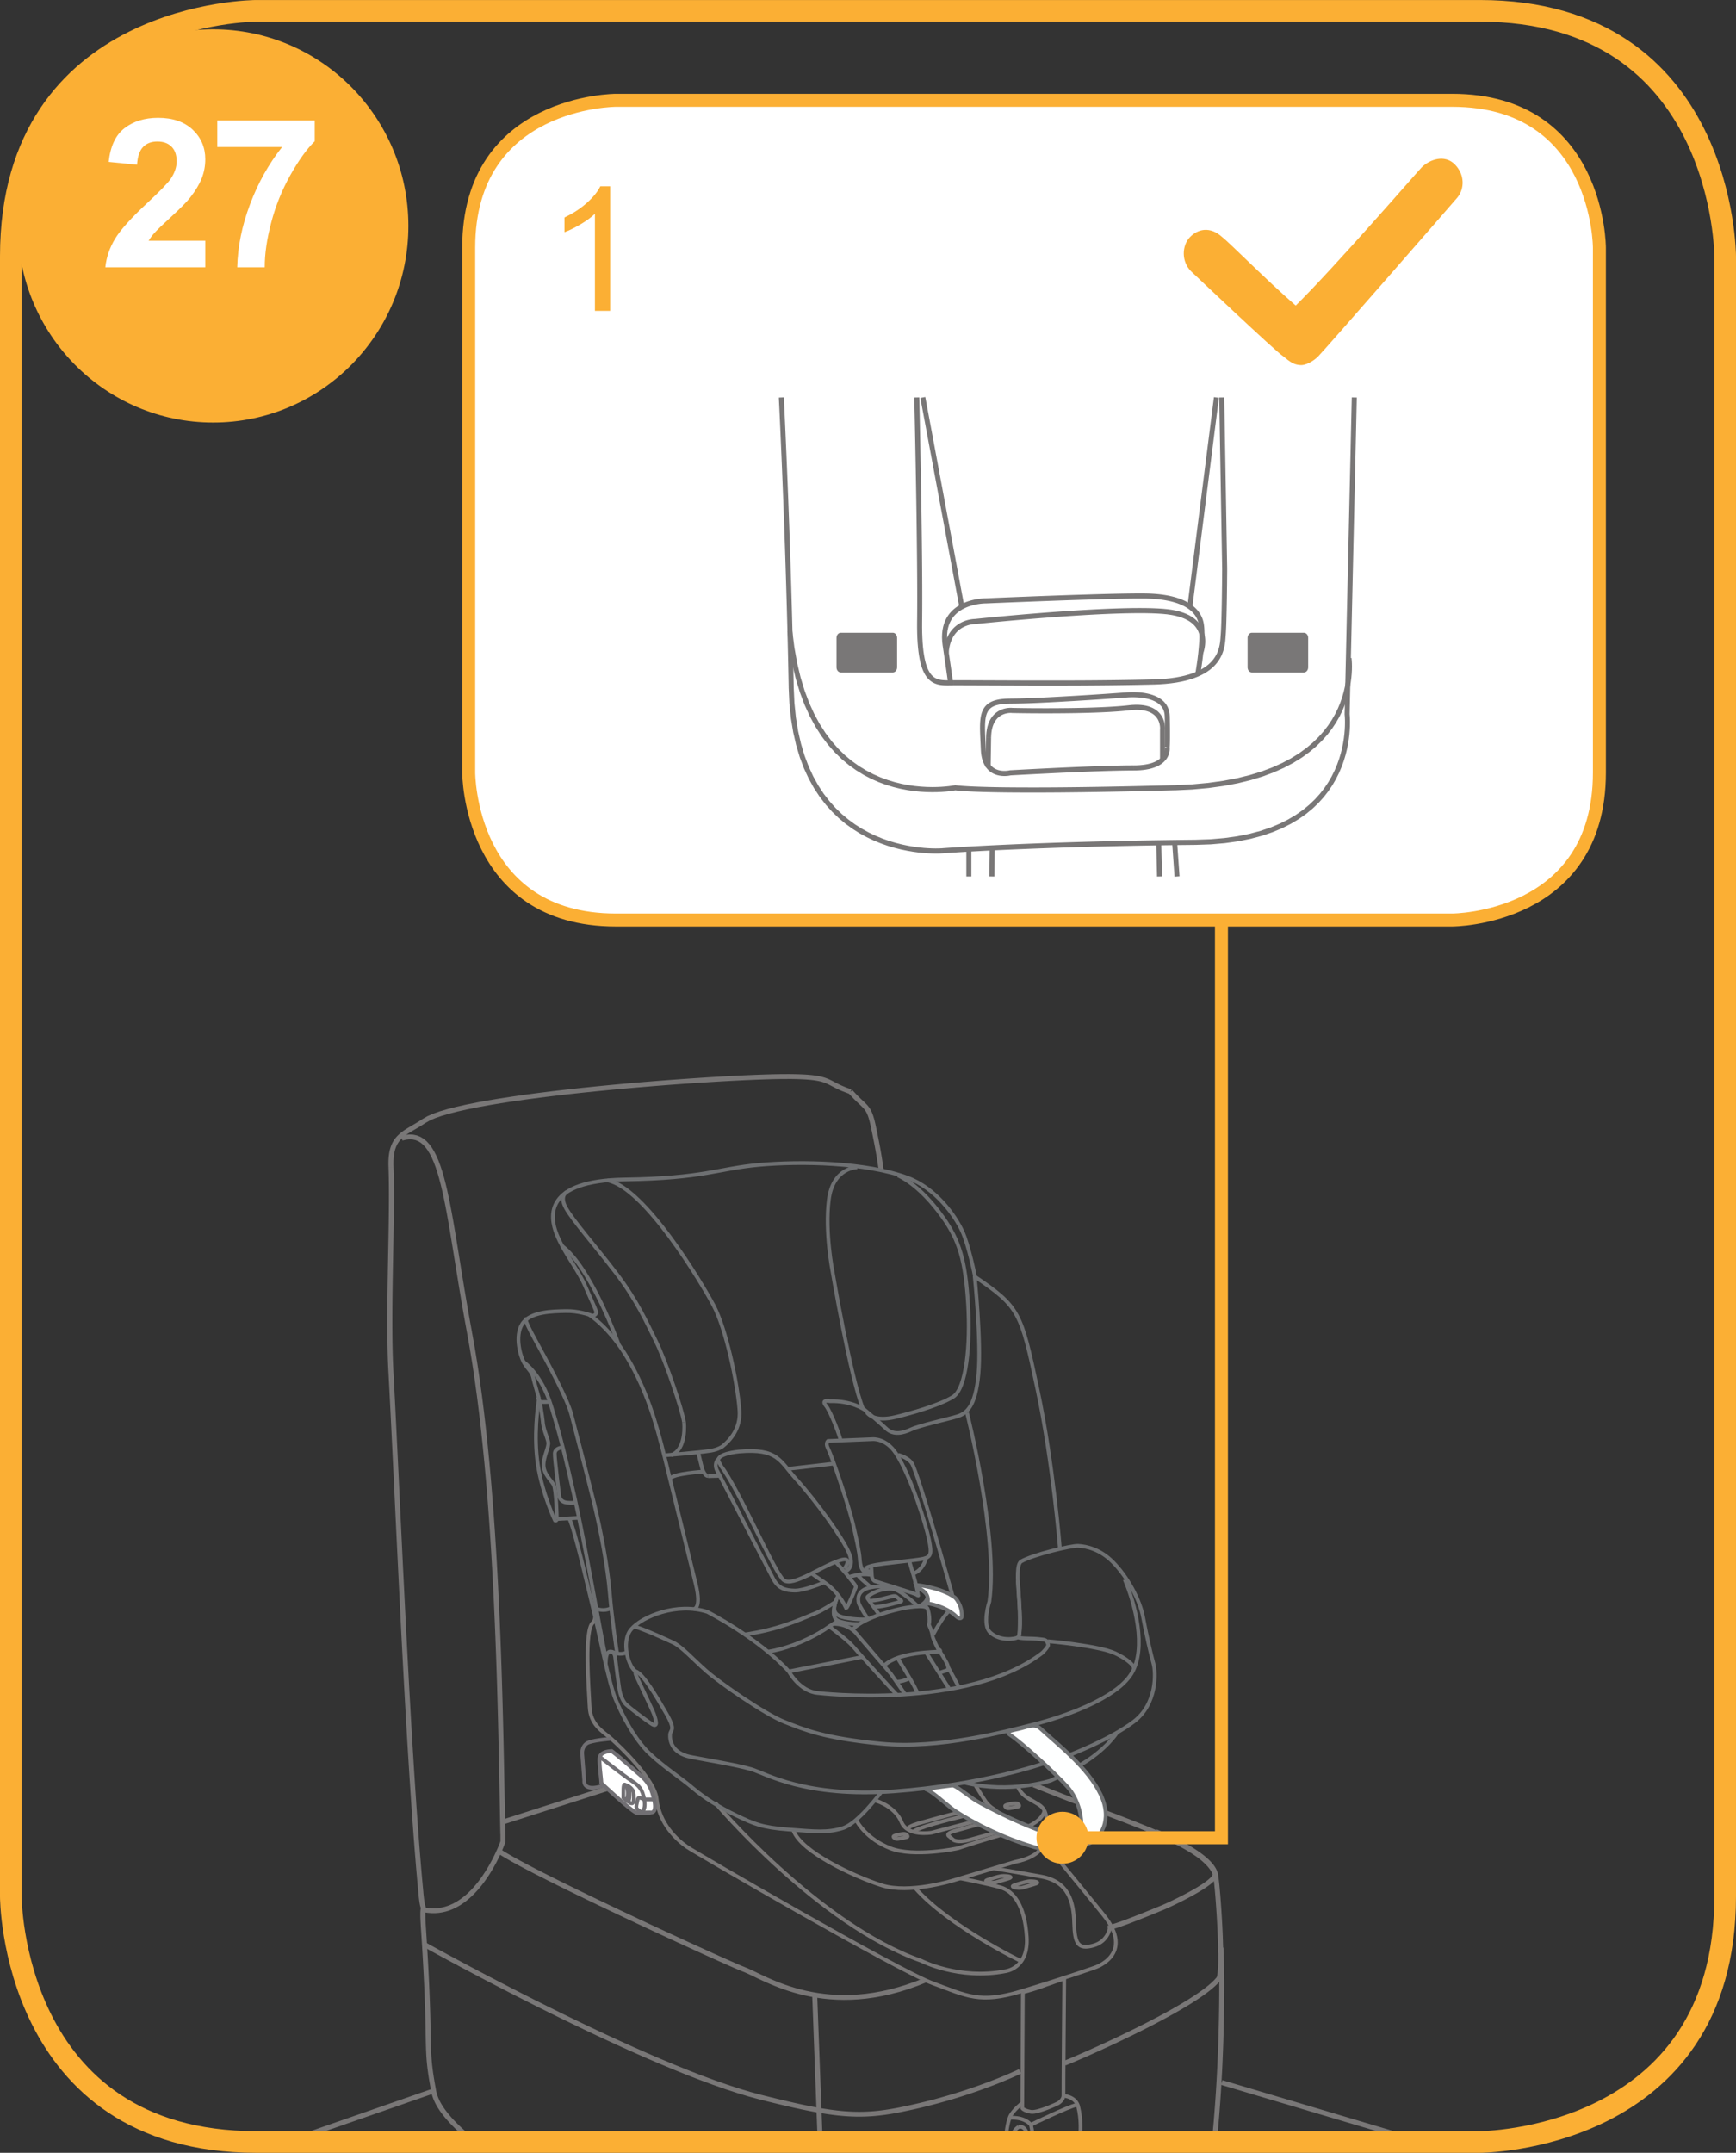 <?xml version="1.0" encoding="UTF-8"?>
<!DOCTYPE svg PUBLIC "-//W3C//DTD SVG 1.1//EN" "http://www.w3.org/Graphics/SVG/1.1/DTD/svg11.dtd">
<!-- Creator: CorelDRAW 2017 -->
<svg xmlns="http://www.w3.org/2000/svg" xml:space="preserve" width="35.366mm" height="43.836mm" version="1.1" style="shape-rendering:geometricPrecision; text-rendering:geometricPrecision; image-rendering:optimizeQuality; fill-rule:evenodd; clip-rule:evenodd"
viewBox="0 0 1513.62 1876.09"
 xmlns:xlink="http://www.w3.org/1999/xlink">
 <rect x="0" y="0" width="1513.62" height="1876.09" fill="#333333" stroke="none"/>
 <defs>
  <style type="text/css">
   <![CDATA[
    .str3 {stroke:#FBAF34;stroke-width:18.87;stroke-miterlimit:4}
    .str4 {stroke:#FBAF34;stroke-width:11.32;stroke-miterlimit:4}
    .str2 {stroke:#6E7072;stroke-width:3.26;stroke-miterlimit:22.926}
    .str1 {stroke:#716F73;stroke-width:3.26;stroke-miterlimit:22.926}
    .str0 {stroke:#797777;stroke-width:3.26;stroke-miterlimit:22.926}
    .fil1 {fill:none;fill-rule:nonzero}
    .fil5 {fill:#6E7072;fill-rule:nonzero}
    .fil3 {fill:#716F73;fill-rule:nonzero}
    .fil6 {fill:#FBAF34;fill-rule:nonzero}
    .fil4 {fill:#FEFFFF;fill-rule:nonzero}
    .fil2 {fill:white;fill-rule:nonzero}
    .fil0 {fill:#797777;fill-rule:nonzero}
   ]]>
  </style>
 </defs>
 <g id="Слой_x0020_1">
  <g>
   <polygon class="fil0" points="1060.94,1866.86 1056.6,1866.44 1057.46,1857.53 1058.26,1848.66 1058.97,1839.82 1059.62,1831.05 1060.2,1822.38 1060.72,1813.82 1061.17,1805.39 1061.56,1797.11 1061.91,1789.01 1062.2,1781.1 1062.45,1773.43 1062.64,1765.99 1062.8,1758.82 1062.92,1751.94 1063.01,1745.36 1063.06,1739.11 1063.08,1733.22 1063.08,1727.69 1063.05,1722.57 1063.01,1717.86 1062.95,1713.59 1062.88,1709.79 1062.79,1706.47 1062.71,1703.66 1062.61,1701.38 1062.53,1699.65 1062.44,1698.54 1062.42,1698.29 1066.61,1698.17 1066.58,1698.54 1066.54,1699.79 1066.52,1701.76 1062.15,1701.73 1062.18,1699.71 1062.22,1698.33 1062.32,1697.38 1066.64,1697.22 1066.79,1698.15 1066.88,1699.4 1066.98,1701.19 1067.07,1703.51 1067.16,1706.36 1067.24,1709.7 1067.32,1713.53 1067.38,1717.82 1067.42,1722.54 1067.45,1727.68 1067.45,1733.23 1067.42,1739.14 1067.37,1745.4 1067.29,1752 1067.17,1758.9 1067.01,1766.09 1066.81,1773.55 1066.57,1781.25 1066.27,1789.17 1065.93,1797.29 1065.53,1805.59 1065.07,1814.05 1064.56,1822.64 1063.97,1831.34 1063.33,1840.14 1062.6,1849.01 1061.81,1857.92 "/>
  </g>
  <g>
   <path class="fil0" d="M1061.56 1631.91l-4.01 1.69 0 -0 -1.2 -2.32 -1.51 -2.31 -1.82 -2.29 -2.14 -2.27 -2.44 -2.27 -2.73 -2.25 -3.02 -2.24 -3.31 -2.23 -3.57 -2.22 -3.83 -2.21 -4.09 -2.2 -4.33 -2.2 -4.56 -2.2 -4.78 -2.21 -5 -2.22 -5.2 -2.22 -5.4 -2.24 -5.59 -2.26 -5.76 -2.29 -5.93 -2.31 -6.09 -2.34 -6.24 -2.38 -6.38 -2.42 -6.51 -2.46 -6.64 -2.5 -6.75 -2.56 -6.86 -2.61 -6.96 -2.67 -7.04 -2.73 -7.12 -2.8 -7.19 -2.87 -7.25 -2.94 1.7 -3.9 7.23 2.94 7.17 2.86 7.1 2.79 7.02 2.73 6.94 2.67 6.85 2.61 6.74 2.56 6.64 2.5 6.51 2.46 6.39 2.42 6.25 2.38 6.1 2.35 5.95 2.32 5.79 2.29 5.62 2.27 5.43 2.26 5.25 2.25 5.05 2.24 4.85 2.23 4.64 2.24 4.41 2.25 4.19 2.26 3.95 2.28 3.7 2.3 3.45 2.33 3.19 2.36 2.91 2.41 2.64 2.46 2.35 2.51 2.05 2.58 1.74 2.66 1.4 2.73 0 -0zm2.7 93.84l-3.45 -2.59 0 0 0.11 -0.24 0.27 -0.92 0.27 -1.42 0.23 -1.84 0.19 -2.2 0.14 -2.53 0.1 -2.81 0.06 -3.06 0.01 -3.29 -0.03 -3.48 -0.06 -3.65 -0.09 -3.79 -0.12 -3.9 -0.15 -3.98 -0.17 -4.03 -0.2 -4.05 -0.22 -4.05 -0.24 -4.01 -0.25 -3.95 -0.26 -3.86 -0.27 -3.74 -0.27 -3.6 -0.27 -3.42 -0.28 -3.22 -0.27 -2.99 -0.27 -2.72 -0.26 -2.44 -0.25 -2.11 -0.24 -1.76 -0.21 -1.37 -0.18 -0.91 -0.06 -0.23 4.01 -1.69 0.3 0.98 0.23 1.15 0.23 1.49 0.24 1.83 0.26 2.17 0.27 2.47 0.27 2.76 0.27 3.01 0.28 3.24 0.28 3.44 0.27 3.62 0.27 3.76 0.26 3.88 0.25 3.97 0.24 4.03 0.22 4.07 0.2 4.07 0.18 4.04 0.15 4 0.12 3.92 0.09 3.82 0.06 3.68 0.03 3.53 -0.01 3.34 -0.06 3.12 -0.1 2.89 -0.15 2.63 -0.21 2.35 -0.26 2.04 -0.33 1.74 -0.45 1.48 -0.73 1.32 0 0zm-135.22 74.22l-1.52 -3.97 0.89 -0.34 1.49 -0.6 2.01 -0.83 2.5 -1.05 2.94 -1.26 3.36 -1.46 3.74 -1.63 4.09 -1.81 4.4 -1.97 4.68 -2.11 4.92 -2.25 5.13 -2.38 5.31 -2.49 5.44 -2.59 5.55 -2.68 5.62 -2.76 5.66 -2.82 5.66 -2.87 5.62 -2.92 5.56 -2.95 5.46 -2.96 5.32 -2.97 5.15 -2.97 4.94 -2.94 4.7 -2.91 4.43 -2.87 4.11 -2.81 3.77 -2.74 3.38 -2.65 2.96 -2.55 2.5 -2.42 2 -2.27 3.45 2.59 -2.26 2.56 -2.71 2.62 -3.13 2.7 -3.52 2.76 -3.88 2.82 -4.22 2.88 -4.51 2.92 -4.77 2.96 -5.01 2.98 -5.2 2.99 -5.37 3 -5.5 2.99 -5.59 2.97 -5.66 2.94 -5.69 2.89 -5.68 2.84 -5.64 2.76 -5.57 2.69 -5.47 2.6 -5.32 2.5 -5.14 2.39 -4.94 2.26 -4.69 2.12 -4.42 1.98 -4.1 1.81 -3.76 1.64 -3.38 1.46 -2.96 1.27 -2.52 1.06 -2.04 0.85 -1.54 0.62 -1.02 0.39z"/>
  </g>
  <g>
   <path class="fil0" d="M664.11 1825.69l-1.1 4.1 0 0 -9.73 -2.62 -10.2 -3.07 -10.64 -3.48 -11.02 -3.86 -11.35 -4.2 -11.62 -4.51 -11.86 -4.78 -12.03 -5.03 -12.15 -5.23 -12.22 -5.4 -12.24 -5.53 -12.21 -5.63 -12.12 -5.7 -11.98 -5.73 -11.8 -5.72 -11.56 -5.68 -11.26 -5.61 -10.91 -5.5 -10.51 -5.36 -10.06 -5.17 -9.56 -4.96 -9 -4.72 -8.39 -4.43 -7.74 -4.12 -7.02 -3.76 -6.25 -3.37 -5.44 -2.95 -4.57 -2.49 -3.64 -2 -2.67 -1.47 -1.64 -0.91 -0.56 -0.31 2.17 -3.67 0.55 0.3 1.64 0.91 2.66 1.47 3.63 1.99 4.56 2.49 5.42 2.94 6.24 3.36 7.01 3.76 7.72 4.11 8.38 4.42 8.99 4.71 9.55 4.96 10.04 5.17 10.49 5.35 10.9 5.49 11.24 5.6 11.53 5.68 11.78 5.71 11.96 5.72 12.09 5.68 12.18 5.62 12.21 5.52 12.18 5.38 12.11 5.21 11.98 5 11.8 4.76 11.56 4.49 11.28 4.18 10.93 3.83 10.55 3.45 10.09 3.03 9.59 2.59 0 0zm120.68 10.73l0.88 4.15 0 -0 -3.45 0.67 -3.38 0.61 -3.32 0.55 -3.27 0.49 -3.23 0.43 -3.2 0.37 -3.17 0.31 -3.17 0.24 -3.15 0.18 -3.17 0.12 -3.18 0.05 -3.21 -0.01 -3.24 -0.09 -3.28 -0.15 -3.33 -0.21 -3.39 -0.28 -3.47 -0.35 -3.55 -0.42 -3.63 -0.49 -3.74 -0.56 -3.84 -0.62 -3.96 -0.69 -4.09 -0.77 -4.23 -0.84 -4.38 -0.91 -4.54 -0.98 -4.7 -1.05 -4.89 -1.13 -5.07 -1.2 -5.27 -1.28 -5.48 -1.35 -5.69 -1.43 1.1 -4.1 5.68 1.43 5.46 1.34 5.25 1.28 5.05 1.19 4.85 1.12 4.68 1.05 4.5 0.98 4.34 0.9 4.19 0.83 4.05 0.76 3.91 0.68 3.78 0.62 3.68 0.55 3.57 0.48 3.47 0.41 3.39 0.35 3.31 0.27 3.25 0.21 3.19 0.15 3.15 0.08 3.11 0.01 3.09 -0.05 3.07 -0.11 3.07 -0.18 3.07 -0.24 3.09 -0.3 3.12 -0.36 3.15 -0.42 3.2 -0.48 3.25 -0.54 3.32 -0.6 3.39 -0.65 0 -0zm103.6 -33.2l1.98 3.77 -0.14 0.07 -0.38 0.18 -0.63 0.3 -0.87 0.41 -1.1 0.5 -1.33 0.61 -1.55 0.69 -1.78 0.78 -1.99 0.86 -2.2 0.93 -2.41 1 -2.61 1.07 -2.81 1.13 -3 1.17 -3.18 1.23 -3.38 1.26 -3.56 1.3 -3.73 1.34 -3.9 1.35 -4.07 1.38 -4.22 1.39 -4.39 1.4 -4.54 1.4 -4.68 1.4 -4.83 1.39 -4.97 1.37 -5.1 1.36 -5.23 1.33 -5.36 1.31 -5.48 1.26 -5.59 1.22 -5.7 1.18 -0.88 -4.15 5.65 -1.16 5.54 -1.22 5.43 -1.25 5.31 -1.29 5.19 -1.32 5.05 -1.34 4.92 -1.37 4.78 -1.38 4.65 -1.38 4.49 -1.39 4.34 -1.38 4.19 -1.38 4.03 -1.36 3.86 -1.34 3.69 -1.32 3.52 -1.29 3.34 -1.25 3.16 -1.21 2.97 -1.16 2.78 -1.12 2.58 -1.05 2.38 -0.99 2.17 -0.92 1.96 -0.85 1.75 -0.77 1.53 -0.68 1.3 -0.59 1.08 -0.5 0.84 -0.39 0.6 -0.29 0.37 -0.18 0.11 -0.05z"/>
  </g>
  <g>
   <polygon class="fil0" points="378.93,1824.08 250.84,1868.64 249.36,1864.65 377.45,1820.09 "/>
  </g>
  <g>
   <polygon class="fil0" points="1238.74,1868.67 1064.62,1816.89 1065.91,1812.84 1240.02,1864.62 "/>
  </g>
  <g>
   <path class="fil0" d="M686.98 940.29l0.03 -4.24 0 0 3.6 0.03 3.33 0.06 3.09 0.09 2.85 0.12 2.64 0.14 2.43 0.18 2.24 0.2 2.07 0.23 1.91 0.26 1.77 0.28 1.63 0.31 1.52 0.34 1.42 0.36 1.32 0.39 1.25 0.42 1.19 0.45 1.12 0.46 1.09 0.48 1.06 0.51 1.03 0.52 1.04 0.53 1.04 0.55 1.07 0.56 1.12 0.57 1.18 0.59 1.25 0.61 1.34 0.62 1.45 0.64 1.57 0.66 1.71 0.68 1.87 0.69 2.04 0.71 -1.44 4 -2.12 -0.74 -1.95 -0.73 -1.8 -0.71 -1.66 -0.69 -1.53 -0.68 -1.42 -0.66 -1.31 -0.64 -1.22 -0.62 -1.15 -0.59 -1.09 -0.57 -1.03 -0.54 -1 -0.52 -0.97 -0.48 -0.96 -0.46 -0.98 -0.43 -1 -0.42 -1.04 -0.39 -1.1 -0.36 -1.18 -0.35 -1.27 -0.33 -1.38 -0.3 -1.51 -0.28 -1.65 -0.27 -1.8 -0.24 -1.97 -0.22 -2.16 -0.19 -2.35 -0.17 -2.57 -0.14 -2.79 -0.12 -3.03 -0.09 -3.29 -0.06 -3.56 -0.03 0 0zm-315.57 38.07l-2.5 -3.48 0 0 3.93 -2.25 4.92 -2.13 5.87 -2.06 6.77 -1.99 7.62 -1.94 8.41 -1.89 9.14 -1.84 9.8 -1.79 10.4 -1.73 10.93 -1.68 11.39 -1.63 11.79 -1.56 12.12 -1.51 12.39 -1.44 12.59 -1.38 12.72 -1.31 12.79 -1.25 12.79 -1.18 12.73 -1.11 12.59 -1.04 12.39 -0.96 12.12 -0.88 11.79 -0.81 11.39 -0.73 10.92 -0.65 10.39 -0.56 9.79 -0.48 9.12 -0.39 8.38 -0.3 7.59 -0.21 6.72 -0.12 5.8 -0.02 -0.03 4.24 -5.72 0.02 -6.67 0.12 -7.55 0.21 -8.35 0.3 -9.09 0.39 -9.76 0.48 -10.36 0.56 -10.9 0.65 -11.36 0.73 -11.77 0.8 -12.1 0.88 -12.36 0.96 -12.57 1.04 -12.7 1.11 -12.77 1.17 -12.77 1.25 -12.7 1.31 -12.56 1.37 -12.36 1.44 -12.09 1.5 -11.75 1.56 -11.35 1.62 -10.88 1.67 -10.34 1.72 -9.72 1.78 -9.05 1.82 -8.3 1.87 -7.49 1.91 -6.59 1.94 -5.62 1.97 -4.56 1.98 -3.41 1.94 0 0zm0 -0l0 0 -1.9 1.28 1.9 -1.29zm-21.5 14.2l-3.17 -2.92 0 -0 0.54 -0.53 0.56 -0.52 0.57 -0.51 0.58 -0.49 0.59 -0.49 0.6 -0.47 0.61 -0.47 0.62 -0.45 0.63 -0.45 0.65 -0.44 0.65 -0.43 0.67 -0.43 0.67 -0.42 0.68 -0.42 0.69 -0.42 0.7 -0.42 0.71 -0.42 0.71 -0.42 0.72 -0.42 0.74 -0.43 0.74 -0.43 0.74 -0.43 0.75 -0.45 0.76 -0.45 0.76 -0.46 0.77 -0.46 0.78 -0.48 0.78 -0.48 0.78 -0.5 0.8 -0.51 0.8 -0.53 0.8 -0.54 2.5 3.48 -0.85 0.56 -0.83 0.54 -0.82 0.53 -0.83 0.52 -0.81 0.5 -0.8 0.49 -0.8 0.48 -0.78 0.47 -0.77 0.45 -0.76 0.45 -0.76 0.44 -0.74 0.43 -0.72 0.42 -0.71 0.42 -0.71 0.42 -0.68 0.4 -0.67 0.41 -0.67 0.4 -0.65 0.4 -0.64 0.4 -0.62 0.4 -0.61 0.4 -0.59 0.4 -0.58 0.41 -0.56 0.41 -0.55 0.42 -0.54 0.42 -0.52 0.42 -0.51 0.43 -0.49 0.44 -0.48 0.45 -0.46 0.46 0 -0zm-3.17 -2.92l-0.02 0.02 0.02 -0.02 -0 0zm-3.62 27.51l-4.37 0.15 0 0.01 -0.04 -1.31 -0.03 -1.27 -0 -1.24 0.02 -1.19 0.03 -1.16 0.06 -1.14 0.08 -1.1 0.09 -1.07 0.12 -1.04 0.13 -1.01 0.15 -0.98 0.18 -0.95 0.19 -0.92 0.21 -0.9 0.23 -0.87 0.25 -0.85 0.27 -0.83 0.29 -0.8 0.3 -0.78 0.33 -0.75 0.34 -0.74 0.36 -0.71 0.37 -0.7 0.39 -0.67 0.41 -0.65 0.42 -0.63 0.44 -0.61 0.45 -0.59 0.47 -0.58 0.48 -0.56 0.5 -0.55 0.5 -0.53 3.17 2.92 -0.43 0.45 -0.42 0.46 -0.4 0.47 -0.39 0.48 -0.38 0.5 -0.36 0.51 -0.35 0.52 -0.34 0.54 -0.33 0.55 -0.31 0.58 -0.3 0.59 -0.29 0.62 -0.27 0.64 -0.26 0.66 -0.24 0.68 -0.23 0.71 -0.22 0.74 -0.2 0.76 -0.19 0.8 -0.17 0.82 -0.16 0.86 -0.14 0.88 -0.12 0.92 -0.1 0.95 -0.09 0.98 -0.07 1.02 -0.05 1.04 -0.03 1.1 -0.02 1.13 0 1.16 0.03 1.21 0.04 1.25 0 0.01zm0 -0.01l0 0.01 -0 -0.09 0 0.08zm-0.08 178.4l-4.36 0.22 0 0 -0.25 -5.11 -0.21 -5.25 -0.17 -5.38 -0.13 -5.49 -0.1 -5.6 -0.06 -5.69 -0.04 -5.78 -0.01 -5.85 0.01 -5.91 0.03 -5.96 0.05 -6.01 0.07 -6.03 0.08 -6.06 0.09 -6.06 0.1 -6.06 0.11 -6.05 0.11 -6.03 0.11 -5.99 0.11 -5.95 0.11 -5.89 0.1 -5.82 0.09 -5.74 0.08 -5.66 0.06 -5.56 0.05 -5.45 0.03 -5.32 0.01 -5.19 -0.02 -5.04 -0.04 -4.89 -0.07 -4.72 -0.1 -4.55 -0.14 -4.36 4.37 -0.15 0.14 4.39 0.1 4.58 0.07 4.75 0.04 4.92 0.02 5.07 -0.01 5.21 -0.03 5.34 -0.05 5.46 -0.06 5.56 -0.08 5.67 -0.09 5.75 -0.1 5.82 -0.11 5.9 -0.11 5.95 -0.11 5.99 -0.11 6.03 -0.11 6.04 -0.1 6.06 -0.09 6.06 -0.08 6.05 -0.07 6.03 -0.05 6 -0.03 5.95 -0.01 5.9 0.01 5.83 0.04 5.76 0.06 5.67 0.1 5.57 0.13 5.46 0.17 5.34 0.21 5.21 0.24 5.07 0 0zm26.12 453.64l-4.35 0.39 0 0 -1.06 -11.47 -1.04 -11.99 -1.02 -12.48 -1.01 -12.93 -0.99 -13.35 -0.97 -13.73 -0.95 -14.08 -0.94 -14.4 -0.92 -14.68 -0.91 -14.93 -0.89 -15.13 -0.87 -15.31 -0.86 -15.45 -0.84 -15.55 -0.83 -15.63 -0.82 -15.66 -0.8 -15.67 -0.79 -15.63 -0.77 -15.56 -0.76 -15.46 -0.74 -15.32 -0.73 -15.15 -0.72 -14.94 -0.7 -14.7 -0.69 -14.41 -0.68 -14.11 -0.67 -13.76 -0.65 -13.37 -0.64 -12.96 -0.63 -12.5 -0.62 -12.02 -0.61 -11.49 4.36 -0.22 0.61 11.5 0.62 12.02 0.63 12.51 0.64 12.96 0.65 13.38 0.67 13.76 0.68 14.11 0.69 14.41 0.7 14.7 0.72 14.94 0.73 15.15 0.74 15.32 0.76 15.45 0.77 15.56 0.79 15.63 0.8 15.66 0.82 15.66 0.83 15.62 0.84 15.55 0.86 15.45 0.87 15.3 0.89 15.12 0.91 14.92 0.92 14.67 0.94 14.39 0.95 14.08 0.97 13.72 0.99 13.34 1 12.91 1.02 12.46 1.04 11.96 1.06 11.44 0 0zm1.88 15.44l-4.34 -0.49 0 0 0.06 -0.48 0.05 -0.4 0.03 -0.31 0.03 -0.27 0.02 -0.19 0.01 -0.12 0 -0.07 0 0.05 0.02 0.15 0.03 0.15 0.06 0.16 0.04 0.1 -0.04 -0.07 -0.05 -0.11 -0.08 -0.16 -0.11 -0.26 -0.09 -0.24 -0.1 -0.29 -0.09 -0.34 -0.1 -0.37 -0.11 -0.45 -0.11 -0.51 -0.12 -0.58 -0.12 -0.67 -0.12 -0.76 -0.13 -0.86 -0.13 -0.97 -0.14 -1.07 -0.15 -1.2 -0.15 -1.33 -0.16 -1.47 -0.16 -1.61 4.35 -0.39 0.16 1.59 0.15 1.44 0.15 1.31 0.14 1.17 0.14 1.04 0.12 0.92 0.12 0.8 0.12 0.71 0.11 0.61 0.1 0.51 0.09 0.42 0.08 0.33 0.08 0.29 0.06 0.2 0.05 0.15 0.04 0.12 0.01 0.02 0.03 0.06 0.03 0.06 0.03 0.07 0.11 0.24 0.1 0.3 0.06 0.3 0.03 0.33 0 0.27 -0.01 0.2 -0.02 0.24 -0.03 0.26 -0.03 0.27 -0.04 0.36 -0.05 0.4 -0.05 0.46 0 0zm-4.34 -0.49l0 0 0 0 0 0zm4.55 13.71l-4.36 0.27 0 -0 -0.04 -0.72 -0.04 -0.69 -0.04 -0.68 -0.04 -0.65 -0.03 -0.64 -0.03 -0.61 -0.03 -0.59 -0.03 -0.57 -0.02 -0.56 -0.02 -0.53 -0.02 -0.52 -0.01 -0.49 -0.01 -0.48 -0.01 -0.46 -0.01 -0.45 -0 -0.44 0 -0.41 0 -0.39 0 -0.39 0 -0.36 0 -0.35 0.01 -0.34 0.01 -0.32 0.01 -0.31 0.02 -0.28 0.01 -0.29 0.02 -0.26 0.01 -0.27 0.03 -0.26 0.02 -0.22 0.03 -0.24 0.02 -0.21 4.34 0.49 -0.02 0.17 -0.02 0.17 -0.02 0.21 -0.02 0.2 -0.01 0.21 -0.02 0.24 -0.01 0.25 -0.01 0.27 -0.01 0.28 -0.01 0.29 -0.01 0.31 -0 0.33 -0 0.34 0 0.36 0 0.39 0 0.39 0 0.4 0.01 0.43 0.01 0.45 0.01 0.46 0.01 0.48 0.02 0.5 0.02 0.52 0.02 0.53 0.03 0.56 0.02 0.58 0.03 0.6 0.03 0.62 0.04 0.64 0.04 0.67 0.04 0.69 0.04 0.71 0 -0zm-4.36 0.27l0 -0 0 0.08 -0 -0.08zm13.44 144.05l-4.3 0.76 0 0 -0.72 -3.91 -0.64 -3.64 -0.57 -3.39 -0.5 -3.18 -0.43 -3 -0.38 -2.86 -0.32 -2.74 -0.27 -2.65 -0.23 -2.6 -0.18 -2.58 -0.15 -2.57 -0.13 -2.62 -0.1 -2.68 -0.08 -2.78 -0.07 -2.91 -0.06 -3.07 -0.06 -3.27 -0.06 -3.5 -0.07 -3.76 -0.09 -4.05 -0.11 -4.38 -0.13 -4.73 -0.16 -5.12 -0.2 -5.54 -0.24 -5.99 -0.28 -6.48 -0.33 -6.99 -0.39 -7.54 -0.45 -8.12 -0.51 -8.74 -0.59 -9.37 -0.66 -10.05 4.36 -0.27 0.66 10.06 0.59 9.39 0.51 8.75 0.45 8.13 0.39 7.56 0.34 7.01 0.28 6.49 0.24 6.01 0.2 5.56 0.16 5.14 0.13 4.75 0.11 4.39 0.09 4.06 0.07 3.77 0.06 3.5 0.06 3.27 0.06 3.06 0.07 2.89 0.08 2.76 0.1 2.64 0.12 2.57 0.15 2.53 0.18 2.52 0.22 2.54 0.26 2.59 0.31 2.68 0.37 2.8 0.43 2.95 0.49 3.14 0.56 3.36 0.63 3.6 0.72 3.88 0 0zm34.6 42.87l-2.77 3.27 -1.84 -1.49 -1.8 -1.48 -1.76 -1.47 -1.72 -1.48 -1.68 -1.46 -1.64 -1.46 -1.6 -1.46 -1.55 -1.46 -1.52 -1.45 -1.47 -1.45 -1.42 -1.44 -1.38 -1.43 -1.33 -1.43 -1.29 -1.43 -1.24 -1.42 -1.19 -1.42 -1.14 -1.41 -1.09 -1.41 -1.04 -1.4 -0.99 -1.4 -0.93 -1.4 -0.88 -1.39 -0.83 -1.39 -0.77 -1.39 -0.72 -1.39 -0.65 -1.37 -0.59 -1.38 -0.54 -1.37 -0.48 -1.37 -0.42 -1.37 -0.35 -1.36 -0.29 -1.36 4.3 -0.76 0.25 1.18 0.31 1.19 0.36 1.2 0.43 1.21 0.48 1.23 0.54 1.24 0.59 1.25 0.65 1.27 0.71 1.28 0.77 1.29 0.82 1.3 0.88 1.31 0.93 1.32 0.98 1.33 1.04 1.34 1.09 1.35 1.14 1.35 1.19 1.37 1.24 1.37 1.29 1.38 1.34 1.39 1.38 1.4 1.43 1.4 1.47 1.41 1.52 1.42 1.56 1.42 1.6 1.43 1.65 1.44 1.69 1.44 1.72 1.45 1.77 1.45 1.81 1.46z"/>
  </g>
  <g>
   <path class="fil0" d="M759.62 983.34l4.28 -0.83 0 0 0.27 1.31 0.26 1.28 0.26 1.25 0.25 1.22 0.24 1.19 0.24 1.17 0.23 1.14 0.23 1.12 0.22 1.11 0.21 1.09 0.21 1.07 0.21 1.07 0.21 1.06 0.2 1.05 0.19 1.05 0.19 1.04 0.19 1.05 0.19 1.05 0.18 1.06 0.18 1.06 0.18 1.07 0.18 1.09 0.18 1.1 0.18 1.11 0.18 1.14 0.18 1.16 0.18 1.19 0.18 1.21 0.18 1.24 0.18 1.27 0.19 1.3 0.19 1.34 -4.32 0.58 -0.19 -1.33 -0.19 -1.3 -0.18 -1.26 -0.18 -1.22 -0.18 -1.21 -0.18 -1.17 -0.18 -1.15 -0.18 -1.13 -0.18 -1.1 -0.18 -1.09 -0.18 -1.07 -0.18 -1.06 -0.18 -1.05 -0.18 -1.04 -0.18 -1.04 -0.19 -1.03 -0.19 -1.04 -0.19 -1.04 -0.2 -1.04 -0.2 -1.05 -0.21 -1.06 -0.21 -1.07 -0.21 -1.09 -0.22 -1.1 -0.23 -1.11 -0.22 -1.14 -0.24 -1.16 -0.24 -1.19 -0.25 -1.22 -0.26 -1.25 -0.26 -1.28 -0.27 -1.31 0 0zm-19.75 -30.66l3.32 -2.75 1.2 1.34 1.13 1.23 1.08 1.14 1.03 1.05 0.97 0.97 0.92 0.9 0.87 0.84 0.83 0.79 0.79 0.74 0.76 0.71 0.73 0.68 0.69 0.66 0.67 0.66 0.65 0.67 0.62 0.67 0.59 0.7 0.57 0.71 0.56 0.75 0.53 0.78 0.51 0.83 0.49 0.89 0.46 0.93 0.45 0.99 0.42 1.06 0.42 1.13 0.4 1.21 0.4 1.31 0.39 1.41 0.39 1.52 0.39 1.63 0.39 1.76 0.4 1.9 -4.28 0.83 -0.39 -1.84 -0.39 -1.71 -0.38 -1.57 -0.37 -1.45 -0.37 -1.32 -0.37 -1.22 -0.37 -1.11 -0.37 -1.01 -0.37 -0.92 -0.38 -0.85 -0.39 -0.78 -0.39 -0.71 -0.41 -0.67 -0.42 -0.63 -0.45 -0.6 -0.48 -0.59 -0.5 -0.58 -0.53 -0.58 -0.57 -0.59 -0.62 -0.6 -0.66 -0.64 -0.7 -0.67 -0.75 -0.71 -0.8 -0.75 -0.85 -0.81 -0.91 -0.86 -0.95 -0.94 -1.01 -1.01 -1.06 -1.1 -1.12 -1.18 -1.18 -1.28 -1.24 -1.39z"/>
  </g>
  <g>
   <path class="fil0" d="M411.62 1161.32l-4.3 0.75 0 0 -1.84 -10.06 -1.75 -9.84 -1.65 -9.62 -1.57 -9.38 -1.5 -9.14 -1.44 -8.88 -1.39 -8.62 -1.35 -8.34 -1.32 -8.06 -1.29 -7.77 -1.29 -7.47 -1.28 -7.16 -1.3 -6.84 -1.32 -6.51 -1.34 -6.17 -1.39 -5.82 -1.43 -5.46 -1.48 -5.09 -1.55 -4.7 -1.63 -4.31 -1.7 -3.91 -1.78 -3.49 -1.87 -3.07 -1.96 -2.63 -2.04 -2.2 -2.12 -1.76 -2.22 -1.33 -2.33 -0.92 -2.49 -0.53 -2.67 -0.12 -2.91 0.31 -3.17 0.76 -1.3 -4.04 3.69 -0.89 3.54 -0.37 3.39 0.15 3.21 0.68 3.02 1.19 2.81 1.69 2.59 2.14 2.39 2.57 2.21 2.97 2.05 3.36 1.92 3.75 1.79 4.13 1.69 4.49 1.6 4.86 1.52 5.21 1.46 5.56 1.4 5.9 1.36 6.24 1.33 6.57 1.31 6.88 1.29 7.19 1.29 7.49 1.3 7.78 1.32 8.07 1.35 8.35 1.39 8.61 1.44 8.88 1.5 9.12 1.57 9.37 1.65 9.6 1.74 9.82 1.84 10.04 0 0zm29.04 437.19l-4.37 0 0 0.04 -0.19 -9.06 -0.18 -9.7 -0.19 -10.28 -0.21 -10.85 -0.21 -11.38 -0.24 -11.88 -0.26 -12.34 -0.29 -12.77 -0.32 -13.16 -0.36 -13.52 -0.4 -13.86 -0.45 -14.15 -0.5 -14.41 -0.55 -14.64 -0.61 -14.84 -0.68 -15 -0.74 -15.13 -0.82 -15.22 -0.9 -15.28 -0.98 -15.31 -1.07 -15.3 -1.16 -15.27 -1.26 -15.19 -1.36 -15.09 -1.47 -14.95 -1.57 -14.77 -1.69 -14.57 -1.81 -14.32 -1.93 -14.05 -2.06 -13.74 -2.19 -13.4 -2.33 -13.03 4.3 -0.75 2.34 13.09 2.2 13.46 2.07 13.79 1.94 14.1 1.81 14.37 1.69 14.61 1.58 14.81 1.47 14.98 1.36 15.12 1.26 15.22 1.17 15.29 1.07 15.33 0.98 15.33 0.9 15.3 0.82 15.24 0.74 15.15 0.68 15.01 0.61 14.86 0.55 14.65 0.5 14.42 0.45 14.17 0.4 13.87 0.36 13.53 0.32 13.17 0.29 12.78 0.26 12.34 0.24 11.89 0.21 11.38 0.21 10.85 0.19 10.28 0.18 9.69 0.19 9.06 0 0.04zm0 -0.04l0 0 0 0.04 0 -0.04zm-0.07 7.18l-4.13 -1.35 -0.12 0.68 0 -0.19 0 -0.19 0 -0.19 0 -0.17 -0 -0.19 0 -0.21 0 -0.17 -0 -0.2 0 -0.19 -0 -0.2 0 -0.22 0 -0.18 -0 -0.2 0 -0.2 -0 -0.18 -0 -0.22 0 -0.2 -0 -0.21 0 -0.21 -0 -0.21 0 -0.23 0 -0.18 -0 -0.21 0 -0.21 -0 -0.21 0 -0.23 0 -0.19 -0 -0.21 0 -0.24 0 -0.21 0 -0.21 0 -0.21 4.37 0 0 0.21 0 0.21 0 0.21 0 0.19 0 0.21 0 0.23 0 0.19 0 0.21 0 0.21 0 0.21 0 0.23 0 0.18 0 0.21 0 0.21 0 0.21 0 0.2 0 0.18 0 0.22 0 0.2 0 0.2 0 0.22 0 0.18 0 0.2 0 0.19 0 0.2 0 0.21 0 0.17 0 0.19 0 0.21 0 0.19 0 0.19 0 0.19 -0.12 0.68zm0.12 -0.68l0 0.34 -0.12 0.33 0.12 -0.68zm-3.57 9.12l-4.01 -1.69 0 -0 0.21 -0.46 0.2 -0.44 0.19 -0.44 0.19 -0.44 0.18 -0.42 0.17 -0.39 0.17 -0.39 0.16 -0.38 0.15 -0.36 0.15 -0.36 0.14 -0.34 0.13 -0.33 0.13 -0.32 0.12 -0.3 0.11 -0.28 0.11 -0.27 0.09 -0.25 0.09 -0.25 0.09 -0.22 0.08 -0.21 0.08 -0.2 0.06 -0.18 0.06 -0.16 0.06 -0.16 0.05 -0.13 0.04 -0.11 0.04 -0.12 0.02 -0.05 0.02 -0.05 0.01 -0.03 0.01 -0.03 0.01 -0.03 4.13 1.35 0 -0.02 -0.01 0.03 -0.03 0.07 -0.02 0.08 -0.04 0.12 -0.03 0.09 -0.05 0.13 -0.05 0.13 -0.06 0.15 -0.06 0.18 -0.07 0.19 -0.08 0.2 -0.09 0.22 -0.09 0.24 -0.09 0.24 -0.11 0.28 -0.11 0.29 -0.12 0.3 -0.12 0.31 -0.13 0.32 -0.14 0.34 -0.14 0.35 -0.15 0.37 -0.15 0.38 -0.17 0.39 -0.17 0.4 -0.18 0.43 -0.18 0.42 -0.19 0.43 -0.2 0.45 -0.21 0.47 -0.21 0.47 0 -0zm-4.01 -1.69l0 -0 0.55 -1.22 -0.55 1.22zm-59.82 54.61l0.53 -4.2 -0.01 0 2.87 0.21 2.8 -0.01 2.73 -0.21 2.67 -0.42 2.61 -0.6 2.55 -0.78 2.48 -0.95 2.43 -1.11 2.36 -1.26 2.3 -1.4 2.25 -1.53 2.18 -1.64 2.12 -1.75 2.05 -1.85 1.99 -1.94 1.92 -2.02 1.85 -2.08 1.78 -2.13 1.71 -2.17 1.64 -2.21 1.57 -2.22 1.5 -2.23 1.43 -2.22 1.35 -2.21 1.28 -2.18 1.21 -2.14 1.13 -2.09 1.06 -2.02 0.98 -1.96 0.91 -1.87 0.83 -1.77 0.75 -1.66 4.01 1.69 -0.78 1.71 -0.85 1.82 -0.93 1.92 -1.01 2.01 -1.09 2.08 -1.17 2.15 -1.24 2.2 -1.32 2.25 -1.4 2.28 -1.48 2.3 -1.55 2.31 -1.63 2.3 -1.71 2.29 -1.78 2.26 -1.87 2.23 -1.95 2.18 -2.02 2.12 -2.1 2.05 -2.19 1.97 -2.26 1.87 -2.34 1.77 -2.43 1.65 -2.51 1.52 -2.59 1.38 -2.67 1.22 -2.76 1.05 -2.84 0.87 -2.92 0.67 -3 0.47 -3.08 0.24 -3.15 0.01 -3.21 -0.24 -0.01 0zm0.01 0l-0.01 0 -0.25 -0.03 0.26 0.03zm-3.48 -0.54l0.83 -4.16 0.08 0.02 0.11 0.02 0.16 0.03 0.06 0.02 0.12 0.02 0.1 0.02 0.06 0.01 0.12 0.02 0.15 0.03 0.11 0.02 0.06 0.01 0.11 0.02 0.11 0.02 0.1 0.02 0.06 0.01 0.1 0.01 0.15 0.02 0.06 0.01 0.1 0.01 0.1 0.02 0.1 0.01 0.1 0.02 0.1 0.01 0.1 0.02 0.06 0.01 0.1 0.01 0.09 0.01 0.1 0.01 0.11 0.02 0.1 0.01 0.09 0.01 0.09 0.01 -0.53 4.2 -0.12 -0.01 -0.11 -0.02 -0.1 -0.01 -0.09 -0.01 -0.1 -0.01 -0.11 -0.02 -0.1 -0.01 -0.14 -0.02 -0.1 -0.02 -0.1 -0.01 -0.1 -0.02 -0.1 -0.01 -0.1 -0.02 -0.1 -0.01 -0.15 -0.02 -0.06 -0.01 -0.1 -0.01 -0.15 -0.02 -0.1 -0.02 -0.1 -0.02 -0.11 -0.02 -0.15 -0.03 -0.11 -0.02 -0.06 -0.01 -0.1 -0.02 -0.16 -0.03 -0.1 -0.02 -0.1 -0.02 -0.15 -0.03 -0.06 -0.01 -0.11 -0.02 -0.13 -0.03z"/>
  </g>
  <g>
   <path class="fil0" d="M649.26 1714.22l-1.55 3.95 0 0 -1.73 -0.68 -2.55 -1.07 -3.36 -1.45 -4.1 -1.8 -4.81 -2.12 -5.45 -2.44 -6.05 -2.72 -6.59 -2.98 -7.07 -3.21 -7.51 -3.43 -7.88 -3.62 -8.2 -3.78 -8.47 -3.93 -8.69 -4.04 -8.85 -4.14 -8.96 -4.21 -9.01 -4.25 -9 -4.28 -8.95 -4.28 -8.83 -4.25 -8.68 -4.21 -8.45 -4.13 -8.18 -4.03 -7.85 -3.92 -7.47 -3.77 -7.03 -3.6 -6.55 -3.42 -6 -3.2 -5.41 -2.96 -4.76 -2.71 -4.07 -2.43 -3.32 -2.14 2.49 -3.48 3.18 2.04 3.96 2.37 4.69 2.67 5.35 2.94 5.96 3.18 6.51 3.4 7.01 3.6 7.44 3.76 7.84 3.9 8.16 4.03 8.44 4.12 8.66 4.2 8.82 4.25 8.94 4.27 9 4.27 9 4.25 8.95 4.21 8.84 4.13 8.68 4.04 8.47 3.92 8.2 3.78 7.87 3.62 7.5 3.42 7.07 3.21 6.58 2.97 6.04 2.72 5.44 2.43 4.79 2.12 4.08 1.79 3.32 1.43 2.49 1.04 1.58 0.62 0 0zm156.69 9.46l1.72 3.89 -8.05 3.18 -7.87 2.76 -7.68 2.36 -7.49 1.98 -7.3 1.62 -7.11 1.28 -6.92 0.95 -6.73 0.65 -6.53 0.36 -6.34 0.1 -6.14 -0.15 -5.94 -0.37 -5.75 -0.57 -5.55 -0.76 -5.35 -0.93 -5.14 -1.07 -4.94 -1.2 -4.74 -1.31 -4.54 -1.39 -4.33 -1.46 -4.12 -1.51 -3.92 -1.53 -3.71 -1.54 -3.51 -1.53 -3.29 -1.49 -3.08 -1.44 -2.87 -1.37 -2.66 -1.28 -2.44 -1.16 -2.21 -1.02 -1.98 -0.87 -1.74 -0.69 1.55 -3.95 1.92 0.76 2.09 0.91 2.28 1.06 2.46 1.17 2.65 1.28 2.85 1.36 3.05 1.43 3.24 1.47 3.44 1.5 3.63 1.51 3.83 1.5 4.03 1.47 4.22 1.42 4.42 1.36 4.61 1.27 4.81 1.16 5 1.04 5.19 0.9 5.39 0.74 5.58 0.56 5.77 0.36 5.97 0.14 6.16 -0.09 6.35 -0.36 6.55 -0.63 6.74 -0.93 6.93 -1.24 7.12 -1.58 7.32 -1.93 7.51 -2.3 7.7 -2.7 7.9 -3.12z"/>
  </g>
  <g>
   <path class="fil1 str0" d="M887.54 1557.08c3,7.36 8.59,9.94 14.87,13.55 6.28,3.61 11.9,6.7 9.48,23.59 -1.83,12.79 3.21,17.15 3.21,17.15 0,0 18.57,22.11 47.14,57.49 27.93,34.59 -7.81,45.85 -7.81,45.85 0,0 -27.75,9.69 -64.09,20.68 -36.33,11 -47.63,3.76 -77.13,-7.06 -29.5,-10.82 -205.32,-112.72 -214.12,-118.76 -8.79,-6.03 -24.34,-20.37 -26.5,-41.78 -1.73,-17.19 -32.04,-45.87 -39.59,-52.52 -7.54,-6.64 -18.21,-12.05 -18.88,-27.81 -0.68,-15.74 -5.11,-67.56 3.03,-73.55 0.79,-0.58 1.17,-1.43 1.78,-4.41"/>
  </g>
  <g>
   <path class="fil1 str0" d="M623.5 1570.97c0,0 89.47,106.15 179.83,137.81 0,0 32.65,16.87 73.16,9.09 0,0 20.48,-2.08 18.73,-29.92 -1.75,-27.86 -11.83,-39.95 -22.7,-43.15 -10.87,-3.2 -35.28,-7.91 -35.28,-7.91"/>
  </g>
  <g>
   <path class="fil1 str0" d="M967.85 1679.11c0,0 -1.15,12.69 -14.52,16.35 -13.35,3.67 -16.29,-1.57 -16.77,-19.74 -0.47,-18.17 -4.7,-35.92 -28.53,-40.29 -23.83,-4.38 -41.87,-7.21 -41.87,-7.21"/>
  </g>
  <g>
   <path class="fil1 str0" d="M910.59 1604.73c0,0 -0.51,12.92 -25.58,17.84l-54.29 16.29c0,0 -38,11.74 -61.84,4.17 -23.85,-7.58 -70.21,-28.99 -76.96,-47.63"/>
  </g>
  <g>
   <path class="fil1 str0" d="M910.51 1578.1c0,0 -0.36,10.88 -26.13,17.81 -25.76,6.94 -47.48,14.26 -48.73,14.66 -1.25,0.41 -38.84,8.17 -59.34,0.15 -20.5,-8.02 -28.56,-22.17 -29.82,-24.67"/>
  </g>
  <g>
   <path class="fil1 str0" d="M850.69 1556.18c0,0 7.52,12.14 8.94,14.11 1.42,1.96 4.13,4.64 6.6,6.05 1.93,1.1 7.43,5.27 1.38,6.5 -6.06,1.23 -55.24,14.23 -55.24,14.23 0,0 -21.14,3.69 -26.35,-9.17 -5.22,-12.85 -20.18,-18.15 -22.42,-18.6"/>
  </g>
  <g>
   <path class="fil1 str0" d="M854.34 1586.11c0,0 -2.5,-10.61 -17.06,-6.94 -14.57,3.67 -35.55,9.58 -35.55,9.58 0,0 -10.78,2.86 -10.33,5.46"/>
  </g>
  <g>
   <path class="fil1 str0" d="M845.59 1603.29l25.95 -7.18c0,0 7.72,-1.42 1.59,-4.72 -6.12,-3.3 -4.44,-2.69 -4.44,-2.69 0,0 -5.12,-2.04 -11.7,-0 -6.59,2.02 -24.59,6.9 -24.59,6.9 0,0 -8.93,2.31 -4.54,4.87l3.3 2.87c0,0 3.46,2.99 14.43,-0.04"/>
  </g>
  <g>
   <path class="fil1 str0" d="M890.45 1709.12c0,0 -62.61,-30.13 -92.31,-63.58"/>
  </g>
  <g>
   <path class="fil1 str0" d="M872.91 1634.95c1.29,-0.2 3.28,-0.21 5.21,-0.01 1.75,0.18 4.87,0.88 1.7,1.93 -1.35,0.44 -1.31,0.47 -10.93,3.27 0,0 -2.59,1.01 -6.51,0.2 -3.08,-0.63 -3.64,-1.23 -1.37,-2.08 2.16,-0.78 8.84,-2.83 11.89,-3.31"/>
  </g>
  <g>
   <path class="fil1 str0" d="M896.24 1639.61c1.3,-0.21 3.28,-0.21 5.21,-0.01 1.75,0.17 4.86,0.87 1.69,1.93 -1.34,0.44 -1.31,0.46 -10.93,3.27 0,0 -2.58,1 -6.5,0.2 -3.1,-0.63 -3.65,-1.23 -1.37,-2.07 2.15,-0.79 8.84,-2.85 11.89,-3.32"/>
  </g>
  <g>
   <path class="fil1 str0" d="M882.24 1571.89c1.06,-0.17 3.04,-0.61 4.35,-0.24 1.3,0.36 3.06,2.23 1.41,2.6 -1.36,0.31 -3.45,0.74 -4.6,0.98 -1.35,0.27 -4.47,1.1 -5.66,0.27 -2.02,-1.41 -1.71,-2.04 0.13,-2.63 1.83,-0.6 3.25,-0.8 4.37,-0.98"/>
  </g>
  <g>
   <path class="fil1 str0" d="M784.96 1598.58c1.07,-0.16 3.04,-0.61 4.35,-0.24 1.29,0.37 3.06,2.22 1.41,2.6 -1.37,0.32 -3.46,0.75 -4.61,0.98 -1.34,0.28 -4.48,1.09 -5.65,0.28 -2.02,-1.41 -1.72,-2.04 0.12,-2.64 1.84,-0.59 3.25,-0.8 4.37,-0.98"/>
  </g>
  <g>
   <path class="fil1 str0" d="M850.43 1587.11c0,0 -2.44,-6.49 -9.11,-4.81 -14.37,3.63 -40.83,10.08 -44.97,14.05"/>
  </g>
  <g>
   <polygon class="fil0" points="712.94,1866.73 708.17,1738.55 712.53,1738.4 717.31,1866.57 "/>
  </g>
  <g>
   <path class="fil0" d="M1061.68 1632.28l-4.25 0.96 0 0 -0.43 -1.37 -0.65 -1.42 -0.87 -1.46 -1.08 -1.51 -1.28 -1.52 -1.46 -1.55 -1.62 -1.54 -1.77 -1.55 -1.89 -1.53 -2.01 -1.51 -2.1 -1.49 -2.18 -1.47 -2.23 -1.44 -2.28 -1.4 -2.3 -1.35 -2.31 -1.32 -2.3 -1.26 -2.27 -1.21 -2.23 -1.16 -2.17 -1.09 -2.09 -1.03 -1.99 -0.96 -1.89 -0.89 -1.75 -0.81 -1.61 -0.73 -1.45 -0.65 -1.27 -0.55 -1.07 -0.46 -0.86 -0.36 -0.64 -0.27 -0.39 -0.16 -0.12 -0.05 1.67 -3.91 0.15 0.06 0.41 0.17 0.65 0.27 0.89 0.37 1.1 0.47 1.3 0.57 1.48 0.65 1.64 0.74 1.79 0.83 1.92 0.9 2.03 0.98 2.13 1.04 2.21 1.12 2.27 1.18 2.32 1.24 2.35 1.3 2.36 1.34 2.37 1.4 2.35 1.44 2.32 1.49 2.26 1.52 2.2 1.56 2.12 1.6 2.01 1.63 1.9 1.66 1.77 1.69 1.62 1.72 1.46 1.75 1.28 1.78 1.08 1.81 0.85 1.86 0.6 1.9 0 0zm-47.16 32.06l-1.71 -3.89 0 0 0.71 -0.3 0.9 -0.39 1.08 -0.48 1.24 -0.56 1.38 -0.63 1.51 -0.7 1.63 -0.77 1.73 -0.83 1.82 -0.89 1.89 -0.93 1.95 -0.98 1.99 -1.01 2.02 -1.05 2.04 -1.08 2.04 -1.1 2.02 -1.12 2 -1.13 1.96 -1.14 1.9 -1.14 1.82 -1.14 1.75 -1.13 1.64 -1.12 1.52 -1.1 1.39 -1.07 1.24 -1.02 1.07 -0.98 0.89 -0.91 0.69 -0.83 0.47 -0.71 0.25 -0.53 0.08 -0.33 -0 -0.12 4.25 -0.96 0.1 1.41 -0.28 1.33 -0.56 1.23 -0.76 1.16 -0.94 1.13 -1.09 1.12 -1.25 1.13 -1.38 1.14 -1.5 1.15 -1.62 1.16 -1.72 1.18 -1.81 1.18 -1.89 1.18 -1.96 1.18 -2.01 1.17 -2.04 1.16 -2.07 1.15 -2.08 1.12 -2.07 1.1 -2.05 1.07 -2.02 1.03 -1.98 0.98 -1.91 0.95 -1.84 0.89 -1.75 0.84 -1.65 0.78 -1.54 0.71 -1.41 0.64 -1.27 0.57 -1.1 0.49 -0.94 0.41 -0.76 0.32 0 0zm-48.31 13.37l3.29 2.79 0.21 -0.29 0.09 -0.15 0.15 -0.45 0.01 -0.8 -0.48 -0.94 -0.7 -0.51 -0.42 -0.13 -0.21 -0.02 0 0 0.15 -0.02 0.26 -0.04 0.39 -0.08 0.51 -0.12 0.62 -0.16 0.76 -0.21 0.9 -0.27 1.05 -0.33 1.2 -0.4 1.37 -0.47 1.55 -0.54 1.73 -0.62 1.93 -0.71 2.14 -0.8 2.35 -0.89 2.58 -0.99 2.81 -1.1 3.06 -1.2 3.32 -1.32 3.57 -1.44 3.86 -1.56 4.14 -1.69 4.43 -1.82 1.71 3.89 -4.45 1.83 -4.15 1.69 -3.86 1.57 -3.59 1.44 -3.33 1.33 -3.07 1.21 -2.83 1.1 -2.59 1 -2.37 0.9 -2.16 0.8 -1.96 0.71 -1.76 0.63 -1.58 0.55 -1.41 0.48 -1.25 0.41 -1.1 0.35 -0.97 0.29 -0.83 0.24 -0.72 0.19 -0.62 0.15 -0.53 0.11 -0.47 0.08 -0.42 0.04 -0.41 0.02 -0.51 -0.05 -0.61 -0.19 -0.8 -0.58 -0.51 -1.02 0.01 -0.89 0.19 -0.51 0.11 -0.2 0.23 -0.31z"/>
  </g>
  <g>
   <polygon class="fil0" points="541.48,1557.07 439.21,1589.8 437.84,1585.78 540.11,1553.05 "/>
  </g>
  <g>
   <path class="fil1 str0" d="M927.92 1724.22c0,0 -0.82,97.7 -0.67,101.81 0.14,4.09 -4.71,6.9 -4.71,6.9 0,0 -17.6,8.5 -23.73,7.46 -6.2,-1.05 -7.48,-3.26 -7.48,-3.26l0.51 -100.97c0,0 10.81,-2.94 15.06,-4.58 4.87,-1.88 21.02,-7.37 21.02,-7.37"/>
  </g>
  <g>
   <path class="fil1 str0" d="M890.73 1833.19c0,0 -7.84,6.24 -10.1,11.57 -2.18,5.21 -3.47,14.52 -3.8,21.89m64.33 0c1.23,-8.45 1.76,-19.66 -1.11,-30.96 0,0 -1.17,-7.38 -11.47,-9.13"/>
  </g>
  <g>
   <path class="fil1 str0" d="M888.13 1853.55c0,0 -6.49,3.44 -5.81,13.1m13.53 0c0.08,-2.17 0.09,-5.77 -0.63,-8.03 0,0 -1.75,-6.34 -7.09,-5.07"/>
  </g>
  <g>
   <path class="fil1 str0" d="M880.3 1845.69c0,0 11.73,-1.59 18.51,5.91 0,0 1.69,5.72 1.99,15.04"/>
  </g>
  <g>
   <path class="fil1 str0" d="M898.82 1851.61c0,0 33.22,-16.06 39.75,-17.19"/>
  </g>
  <g>
   <path class="fil1 str0" d="M548.8 1549.53l3.01 1.93 0.58 18.88 -1.58 -2.72c0,0 -3.2,3.11 -4.14,-4.52 0,0 -0.88,-9.18 0.33,-11.3l1.8 -2.27"/>
  </g>
  <g>
   <path class="fil1 str0" d="M548.49 1567.9l-0.3 -7.58c0,0 -0.55,-6.55 0.95,-7.86l1.46 -0.87 0.52 16.54"/>
  </g>
  <path class="fil2" d="M555.4 1580.02c1.59,0.51 6.78,0.15 12.59,-0.49 5.49,-0.59 2.1,-12.27 1.58,-14.15 -2.53,-9.4 -5.64,-13.49 -11.92,-18.95 -8.07,-6.99 -18.76,-16.35 -24.31,-20.45 0,0 -8.86,-0.03 -10.38,5.11 -0.98,3.19 1.16,18.07 1.34,22.81 0,0 25.77,24.32 31.1,26.13z"/>
  <g>
   <path class="fil3" d="M567.81 1577.89l0.38 3.28 0 0 -0.55 0.06 -0.54 0.06 -0.53 0.06 -0.54 0.06 -0.53 0.05 -0.53 0.05 -0.51 0.05 -0.51 0.05 -0.51 0.05 -0.49 0.04 -0.48 0.04 -0.48 0.03 -0.47 0.03 -0.45 0.03 -0.45 0.03 -0.43 0.03 -0.43 0.02 -0.42 0.01 -0.39 0.01 -0.39 0.01 -0.37 0 -0.37 0 -0.34 -0 -0.34 -0.01 -0.32 -0.01 -0.31 -0.02 -0.3 -0.03 -0.3 -0.03 -0.27 -0.04 -0.25 -0.04 -0.28 -0.06 -0.27 -0.08 1.08 -3.12 0.05 0.01 0.08 0.02 0.15 0.03 0.16 0.03 0.18 0.02 0.22 0.02 0.24 0.01 0.26 0.01 0.28 0.01 0.3 0 0.32 0 0.34 -0 0.35 -0.01 0.38 -0.01 0.38 -0.01 0.39 -0.02 0.42 -0.02 0.43 -0.03 0.44 -0.03 0.45 -0.03 0.45 -0.03 0.47 -0.04 0.48 -0.04 0.48 -0.04 0.5 -0.05 0.51 -0.05 0.51 -0.05 0.51 -0.05 0.52 -0.06 0.53 -0.06 0.53 -0.06 0.53 -0.06 0 0zm-0 0l0 0 -0.32 0.03 0.32 -0.03zm0.13 -12.09l3.29 -0.83 0 -0.01 0.05 0.2 0.08 0.27 0.08 0.31 0.1 0.37 0.1 0.41 0.11 0.45 0.12 0.49 0.12 0.52 0.12 0.55 0.12 0.56 0.11 0.59 0.11 0.62 0.09 0.62 0.09 0.64 0.07 0.65 0.06 0.65 0.04 0.65 0.01 0.65 -0.01 0.65 -0.04 0.64 -0.06 0.63 -0.11 0.62 -0.14 0.61 -0.19 0.6 -0.25 0.58 -0.32 0.56 -0.39 0.53 -0.48 0.48 -0.56 0.42 -0.63 0.33 -0.7 0.24 -0.73 0.13 -0.38 -3.28 0.25 -0.04 0.18 -0.06 0.15 -0.08 0.14 -0.11 0.13 -0.13 0.13 -0.18 0.13 -0.23 0.12 -0.28 0.11 -0.34 0.09 -0.39 0.07 -0.43 0.05 -0.46 0.03 -0.5 0.01 -0.52 -0.01 -0.53 -0.03 -0.56 -0.05 -0.57 -0.06 -0.56 -0.08 -0.57 -0.09 -0.56 -0.1 -0.56 -0.1 -0.54 -0.11 -0.53 -0.11 -0.51 -0.11 -0.48 -0.11 -0.45 -0.11 -0.43 -0.09 -0.38 -0.09 -0.34 -0.08 -0.31 -0.07 -0.25 -0.06 -0.21 0 -0.01zm0 0.01l0 -0.01 0.11 0.39 -0.11 -0.39zm-11.41 -18.15l2.27 -2.46 0 0 0.59 0.52 0.57 0.51 0.56 0.51 0.54 0.51 0.53 0.51 0.51 0.51 0.5 0.5 0.48 0.51 0.47 0.51 0.45 0.51 0.44 0.53 0.43 0.53 0.41 0.53 0.41 0.54 0.4 0.56 0.38 0.57 0.36 0.57 0.36 0.59 0.35 0.61 0.33 0.62 0.33 0.63 0.32 0.65 0.3 0.68 0.3 0.69 0.29 0.71 0.28 0.73 0.28 0.75 0.27 0.78 0.26 0.81 0.25 0.83 0.25 0.86 0.24 0.89 -3.29 0.83 -0.24 -0.84 -0.24 -0.82 -0.24 -0.78 -0.24 -0.76 -0.25 -0.72 -0.25 -0.7 -0.26 -0.68 -0.26 -0.65 -0.27 -0.63 -0.28 -0.61 -0.28 -0.59 -0.29 -0.57 -0.3 -0.56 -0.3 -0.53 -0.32 -0.52 -0.33 -0.52 -0.33 -0.5 -0.34 -0.48 -0.36 -0.48 -0.38 -0.48 -0.38 -0.48 -0.4 -0.47 -0.41 -0.46 -0.43 -0.47 -0.44 -0.47 -0.46 -0.47 -0.48 -0.47 -0.49 -0.47 -0.51 -0.48 -0.53 -0.48 -0.56 -0.49 -0.57 -0.5 0 0zm-23.18 -20.03l0.01 -3.3 1.03 0.34 0.55 0.41 0.58 0.44 0.6 0.47 0.62 0.49 0.65 0.51 0.67 0.54 0.69 0.56 0.71 0.58 0.73 0.59 0.75 0.62 0.76 0.64 0.77 0.65 0.79 0.66 0.8 0.68 0.81 0.68 0.82 0.7 0.82 0.71 0.83 0.71 0.84 0.72 0.83 0.72 0.84 0.72 0.84 0.73 0.83 0.72 0.84 0.72 0.83 0.72 0.83 0.71 0.82 0.71 0.81 0.71 0.8 0.69 0.79 0.69 0.78 0.67 0.76 0.66 -2.27 2.46 -0.76 -0.66 -0.77 -0.67 -0.8 -0.69 -0.8 -0.69 -0.81 -0.71 -0.82 -0.71 -0.82 -0.71 -0.83 -0.71 -0.84 -0.73 -0.83 -0.72 -0.83 -0.72 -0.84 -0.72 -0.84 -0.72 -0.83 -0.71 -0.83 -0.71 -0.82 -0.71 -0.81 -0.69 -0.81 -0.68 -0.79 -0.67 -0.79 -0.66 -0.77 -0.65 -0.75 -0.62 -0.74 -0.61 -0.72 -0.59 -0.7 -0.57 -0.68 -0.55 -0.65 -0.52 -0.64 -0.51 -0.61 -0.48 -0.58 -0.45 -0.55 -0.42 -0.52 -0.39 1.03 0.34zm0.01 -3.3l0.57 0 0.45 0.34 -1.03 -0.34zm-8.76 7.22l-3.26 -0.93 -0 0.01 0.22 -0.62 0.27 -0.58 0.31 -0.53 0.36 -0.51 0.4 -0.46 0.42 -0.41 0.45 -0.39 0.47 -0.34 0.48 -0.32 0.51 -0.29 0.51 -0.25 0.5 -0.23 0.51 -0.21 0.51 -0.18 0.51 -0.16 0.51 -0.14 0.49 -0.12 0.48 -0.11 0.47 -0.09 0.45 -0.08 0.44 -0.06 0.42 -0.06 0.39 -0.04 0.36 -0.03 0.33 -0.03 0.3 -0.02 0.27 -0.02 0.23 -0.01 0.18 -0 0.13 -0 0.11 0 0.03 0 -0.01 3.3 -0.02 0 -0.03 0 -0.11 0 -0.16 0 -0.18 0.01 -0.21 0.01 -0.25 0.02 -0.28 0.02 -0.31 0.03 -0.33 0.03 -0.34 0.05 -0.37 0.06 -0.38 0.06 -0.39 0.08 -0.4 0.09 -0.41 0.1 -0.4 0.11 -0.39 0.13 -0.39 0.14 -0.38 0.15 -0.38 0.17 -0.36 0.18 -0.33 0.18 -0.31 0.21 -0.3 0.21 -0.27 0.23 -0.25 0.25 -0.21 0.24 -0.18 0.26 -0.17 0.28 -0.14 0.29 -0.11 0.31 -0 0.01zm0 -0.01l0.01 -0.04 -0.02 0.05 0 -0.01zm0.89 21.17l-2.37 2.36 -0.51 -1.12 -0.02 -0.45 -0.03 -0.51 -0.04 -0.57 -0.05 -0.61 -0.06 -0.67 -0.06 -0.7 -0.07 -0.74 -0.08 -0.78 -0.08 -0.8 -0.09 -0.82 -0.09 -0.85 -0.09 -0.86 -0.09 -0.88 -0.09 -0.89 -0.09 -0.89 -0.08 -0.89 -0.09 -0.89 -0.07 -0.88 -0.07 -0.86 -0.06 -0.86 -0.06 -0.83 -0.05 -0.81 -0.04 -0.78 -0.03 -0.75 -0.02 -0.73 -0 -0.69 0 -0.65 0.02 -0.61 0.04 -0.57 0.06 -0.54 0.09 -0.51 0.12 -0.48 3.26 0.93 -0.05 0.19 -0.05 0.29 -0.04 0.38 -0.03 0.46 -0.02 0.52 -0 0.59 0 0.63 0.02 0.68 0.03 0.72 0.03 0.76 0.05 0.78 0.06 0.81 0.06 0.83 0.07 0.86 0.07 0.86 0.08 0.88 0.08 0.88 0.09 0.88 0.09 0.88 0.09 0.87 0.09 0.87 0.09 0.84 0.09 0.83 0.08 0.81 0.08 0.77 0.07 0.75 0.07 0.72 0.06 0.68 0.05 0.64 0.04 0.59 0.03 0.55 0.03 0.51 -0.51 -1.12zm-2.37 2.36l-0.49 -0.46 -0.03 -0.66 0.51 1.12zm32.85 23.4l-1.12 3.11 -0.75 -0.31 -0.79 -0.42 -0.84 -0.52 -0.92 -0.61 -0.98 -0.7 -1.06 -0.78 -1.12 -0.86 -1.18 -0.93 -1.22 -0.99 -1.26 -1.04 -1.31 -1.09 -1.32 -1.13 -1.34 -1.15 -1.36 -1.18 -1.35 -1.19 -1.34 -1.19 -1.33 -1.18 -1.3 -1.17 -1.27 -1.14 -1.23 -1.12 -1.18 -1.07 -1.12 -1.03 -1.05 -0.97 -0.98 -0.9 -0.9 -0.83 -0.8 -0.74 -0.7 -0.65 -0.59 -0.55 -0.48 -0.45 -0.35 -0.33 -0.22 -0.21 -0.08 -0.07 2.37 -2.36 0.07 0.07 0.22 0.2 0.35 0.33 0.47 0.44 0.59 0.55 0.7 0.65 0.8 0.74 0.89 0.83 0.98 0.89 1.05 0.97 1.11 1.02 1.17 1.07 1.23 1.11 1.26 1.14 1.29 1.16 1.32 1.17 1.34 1.18 1.34 1.18 1.34 1.16 1.33 1.14 1.31 1.11 1.28 1.07 1.25 1.03 1.2 0.97 1.14 0.91 1.08 0.83 1.01 0.75 0.92 0.65 0.82 0.55 0.7 0.43 0.56 0.3 0.36 0.16z"/>
  </g>
  <g>
   <path class="fil1 str1" d="M522.96 1531.08c0,0 21.02,16.41 27.75,20.84 6.55,4.22 9.44,7.27 11.02,16.22 2.13,12.05 -4.46,12.12 -4.46,12.12"/>
  </g>
  <g>
   <path class="fil1 str1" d="M551.15 1559.32c0,0 -2.19,-2.38 -3.63,-2.96 -1.61,-0.67 -2.92,-1.21 -2.92,-1.21 0,0 -1.07,-0.27 -1.04,4.74l-0.06 6.75 3.01 2.9 1.83 0.8c0,0 3.71,3.62 4.17,-1.34 0,0 0.8,-6.84 -1.37,-9.68"/>
  </g>
  <g>
   <path class="fil1 str1" d="M547.99 1570.22c0,0 1.01,-2.6 0.98,-6.19 -0.06,-4.9 -1.34,-7.24 -1.34,-7.24"/>
  </g>
  <g>
   <path class="fil1 str1" d="M544.82 1568.3c0,0 2.01,0.18 2.31,-2.08 0.67,-4.91 0.19,-8.61 -2.53,-11.06"/>
  </g>
  <g>
   <path class="fil1 str1" d="M533 1515.28c0,0 -12.78,0.89 -19.33,3.02 -4.26,1.37 -6.09,5.57 -6.09,9.47l1.85 23.82c0,0 -1.85,10.79 17.12,4.39"/>
  </g>
  <g>
   <polygon class="fil3" points="569.45,1569.78 561.74,1569.78 561.74,1566.48 569.45,1566.48 "/>
  </g>
  <g>
   <path class="fil1 str1" d="M561.74 1568.13c0,0 -3.53,-1.71 -4.65,-1.36 -1.11,0.35 -1.16,1.85 -1.57,3.57 -0.41,1.71 -0.92,4.24 -0.58,5.24 0.59,1.8 5.01,3.95 5.01,3.95l7.32 0"/>
  </g>
  <g>
   <path class="fil1 str2" d="M520.16 1401.9c0,0 5.7,2.99 13.14,-0.6"/>
  </g>
  <path class="fil4" d="M959.7 1563.85c3.01,6.38 4.31,12.21 4.4,17.39l0 1.18c-0.26,12.81 -8.02,21.5 -15.49,24.56 -10.66,4.43 -18.64,6.4 -27.78,6.01l0 -0.09c9.58,0.08 17.37,-3.01 20.3,-11.38 0.28,-0.8 0.55,-1.63 0.74,-2.5 3.39,-13.42 -1.83,-31.43 -11.02,-41.73 -11.13,-12.51 -40.2,-38.81 -50.08,-45.33 -5.41,-3.61 3.42,-4.05 9.9,-5.87 6.92,-1.93 11.93,-4.01 16.62,0.34 14.31,13.31 41.24,33.73 52.42,57.42z"/>
  <path class="fil4" d="M941.75 1598.99l0.12 0.03c-0.18,0.86 -0.46,1.69 -0.74,2.5 -2.93,8.37 -10.72,11.47 -20.3,11.38 -5.95,-0.02 -12.6,-1.28 -19.19,-3.23 -36.61,-10.79 -64.69,-28.64 -70.27,-32.54 -5.59,-3.89 -20.96,-18.45 -25.25,-18.03l24.01 -3.13c3.12,-0.44 13.07,8.47 21.3,13.48 4.71,2.89 56.46,30.58 79.24,31.95 9.51,0.56 10.9,-1.63 11.09,-2.41z"/>
  <g>
   <path class="fil1 str2" d="M941.78 1598.71c0,0 0,0.11 -0.03,0.29 -0.18,0.77 -1.57,2.97 -11.09,2.41 -22.78,-1.37 -74.53,-29.06 -79.24,-31.95 -8.23,-5.01 -18.17,-13.91 -21.3,-13.48l-24.01 3.13c4.29,-0.42 19.66,14.13 25.24,18.03 5.59,3.9 33.67,21.75 70.28,32.54 6.59,1.95 13.24,3.21 19.19,3.23 9.58,0.08 17.37,-3.01 20.3,-11.38 0.28,-0.8 0.55,-1.63 0.74,-2.5 3.39,-13.42 -1.83,-31.43 -11.02,-41.73 -11.14,-12.51 -40.2,-38.81 -50.08,-45.33 -5.41,-3.6 3.43,-4.05 9.89,-5.87 6.92,-1.93 11.94,-4.01 16.63,0.34 14.31,13.31 41.24,33.73 52.42,57.42 10.83,22.94 -0.43,38.76 -11.09,43.13 -10.66,4.43 -18.65,6.4 -27.78,6.01"/>
  </g>
  <g>
   <path class="fil1 str2" d="M924.15 1349.51c0,0 -5.77,-73.94 -19.64,-139.11 -14.27,-67.09 -15.68,-71.46 -54.36,-97.72 0,0 -5.33,-27.25 -11.25,-39.99 -6.29,-13.52 -22.89,-37.13 -47.62,-46.35 -36.25,-13.52 -93.29,-14.46 -129.41,-11.22 -36.13,3.24 -47.61,11.74 -117.31,12.76 -69.68,1.02 -65.61,31.82 -59.15,47.91 6.44,16.1 18.82,30.93 24.92,45.19 6.11,14.25 10.16,22.02 9.63,23.21 -0.53,1.19 -1.98,2.88 -4.18,2.2 -2.2,-0.69 -11.51,-4.12 -22.76,-3.85 -11.25,0.26 -30.55,0.39 -37.59,11.08 -7.03,10.69 -1.64,29.27 2.03,34.85 3.69,5.59 6.3,7.18 7.26,11.41 0.97,4.23 5.17,18.71 5.17,18.71"/>
  </g>
  <g>
   <path class="fil1 str2" d="M849.81 1111.87c0,0 5.93,57.37 3.29,85.76 -2.65,28.4 -10.32,34.21 -18.8,36.76 -8.48,2.54 -32.57,7.84 -39.73,11.19 -7.18,3.35 -15.51,5.36 -21.79,-0.55 -6.27,-5.91 -19.02,-16.55 -19.02,-16.55 0,0 -11.32,-7.99 -30.24,-7.4 0,0 -7.96,-1.8 -3.48,3.76 4.48,5.56 12.71,27.89 12.84,30.11"/>
  </g>
  <g>
   <path class="fil1 str2" d="M580.2 1268.18c0,0 29.03,-2.27 39.53,-3.94 6.41,-1.02 10.17,-3.71 10.17,-3.71 6.77,-5.37 16,-15.69 14.86,-31.45 -1.8,-24.56 -11.79,-71.07 -22.48,-91.28 -10.69,-20.21 -60.44,-103.33 -92.78,-109.16"/>
  </g>
  <g>
   <path class="fil1 str2" d="M513.55 1145.66c0,0 17.78,10.75 34.02,38.58 16.24,27.83 24.28,54.49 32.13,86.48 7.86,31.99 19.78,80.46 26.92,109.67 5.37,21.99 -1.73,21.75 -1.73,21.75"/>
  </g>
  <g>
   <path class="fil1 str2" d="M494.15 1038.82c0,0 -6.66,3.05 -0.74,13.85 5.89,10.79 25.65,33.1 43.82,56.88 18.17,23.79 26.74,43.24 34.88,59.7 8.15,16.46 22.99,59.92 24.3,70.28"/>
  </g>
  <g>
   <path class="fil1 str2" d="M596.41 1239.52c0,0 2.66,23.54 -11.33,28.63"/>
  </g>
  <g>
   <path class="fil1 str2" d="M910.81 1536.51c0,0 -53.57,18.96 -131.26,24.57 -77.7,5.63 -111.63,-15.45 -124.45,-19.27 -12.8,-3.82 -43.49,-8.8 -53.1,-10.76 -16.45,-3.36 -18.06,-14.48 -17.74,-19.36 0.3,-4.87 5.51,-3.03 -3.43,-18.63 -8.94,-15.61 -19.82,-33.77 -26.09,-36.32 -6.27,-2.56 -13.86,-25.9 -4.32,-37 9.54,-11.11 40.04,-23.57 66.4,-15.04 0,0 44.27,22.56 70.99,51.87 0,0 9.36,17.49 25.37,18.82 0,0 129.94,15.3 195.4,-34.81 0.66,-0.49 5.7,-5.59 5.29,-7.35 -1.12,-4.81 -3.4,-4.19 -7.52,-4.8 -6.32,-0.91 -18.87,-0.13 -18.28,-1.83 5.11,-15.17 -5.58,-61.32 2.38,-65.93 10.19,-5.88 43.64,-13.81 49.49,-13.55 7.78,0.36 19.52,3.33 29.99,13.76 13.07,13.01 23.86,33.08 26.73,48.39 2.87,15.31 6.75,32.45 9.01,40.32 2.26,7.87 3.31,35.25 -17.17,50.78 -20.48,15.53 -55.01,28.64 -55.01,28.64"/>
  </g>
  <g>
   <path class="fil1 str2" d="M980.65 1376.46c8.87,20.59 19.31,59.84 5.98,81.87 -13.34,22.04 -59.17,37.73 -84.43,44.19 -25.27,6.47 -83.34,21.91 -133.95,17.03 -50.63,-4.88 -67.12,-12.32 -84.29,-19.02 -17.17,-6.71 -56.4,-33.98 -68.27,-44.45 -11.87,-10.47 -21.51,-21.4 -29.13,-24.82 -7.64,-3.4 -21.64,-10.1 -33.75,-13.99"/>
  </g>
  <g>
   <path class="fil1 str2" d="M988.75 1454.26c-0.18,-4.3 -9.19,-10.19 -16.81,-13.65 -14.44,-6.55 -58.32,-10.34 -58.32,-10.34"/>
  </g>
  <g>
   <path class="fil1 str2" d="M759.05 1369.88c-7.76,2.61 -9.11,-5.97 -9.44,-11.63 -0.33,-5.66 -2.79,-16.98 -5.97,-30.59 -3.19,-13.61 -17.17,-56.28 -21.9,-65.84 -2.07,-4.2 0.21,-6.06 0.21,-6.06l38.85 -1.57c0,0 11.59,-1.18 20.49,12.49 13.19,20.24 26.02,62.09 28.68,74.91 2.67,12.81 1.63,15.13 -4.87,16.76 -6.49,1.62 -35.37,3.77 -44.59,6.02 -9.21,2.23 -4.78,4.18 -1.47,5.51"/>
  </g>
  <g>
   <path class="fil1 str2" d="M807.56 1357.58c0,0 -2.26,10.37 -10.87,13.61"/>
  </g>
  <g>
   <path class="fil1 str2" d="M737.03 1369.51c0,0 8.74,-3 3.17,-16.24 -5.56,-13.25 -28.47,-44.89 -46.5,-64.85 -13.65,-15.13 -15.48,-26.37 -49.12,-23.5 0,0 -22.06,1.89 -17.65,9.34l1.92 3.6c15.76,20.75 46.47,93 54.46,99.17 8.01,6.16 32.4,-11.9 49.06,-17.28 12.07,-3.9 3.9,7.28 3.9,7.28"/>
  </g>
  <g>
   <path class="fil1 str2" d="M717.88 1379.31c0,0 -16.72,6.93 -24.76,6.8 -8.05,-0.15 -14.35,-1.42 -19.08,-10.54 -4.72,-9.13 -48.33,-93.15 -48.33,-93.15 0,0 -3.87,-5.55 0.3,-10.72"/>
  </g>
  <g>
   <path class="fil1 str2" d="M728.32 1360.94c0,0 8.04,8.25 13.52,15.61"/>
  </g>
  <g>
   <path class="fil1 str2" d="M741.45 1376.08c2.03,2.75 5.18,5.79 4.72,7.18 -0.48,1.38 -7.38,18.45 -8.13,17.88l-0.36 0.02c-4.72,-9.84 -11.45,-16.66 -16.36,-20.38 -4.86,-3.68 -7.22,-4.81 -13.66,-9.56"/>
  </g>
  <g>
   <path class="fil1 str2" d="M806.57 1400.53c1.62,-3.21 4.74,-7.66 0.92,-11.74 -3.84,-4.07 -7.47,-4.72 -7.47,-4.72"/>
  </g>
  <g>
   <path class="fil1 str2" d="M782.83 1024.33c0,0 18.34,7 39.25,36.48 14.44,20.35 19.67,37.65 22.01,76.12 2.04,33.75 -1.23,73.31 -13.38,80.55 -12.63,7.52 -37.39,14.38 -50.07,17.41 -17.03,4.05 -23.07,-1.72 -24.89,-4.03"/>
  </g>
  <g>
   <path class="fil1 str2" d="M747.49 1017.25c0,0 -21.3,0.03 -24.84,28.36 -3.54,28.33 3.24,62.44 3.24,62.44 0,0 15.57,92.26 26.55,119.68"/>
  </g>
  <g>
   <path class="fil1 str2" d="M792.71 1360.14c0,0 7.67,24.31 7.68,30.23 0.83,0.3 -0.57,-0.73 -6.06,-2.54 -8.06,-2.69 -31.67,-9.99 -31.67,-9.99 0,0 -2.25,-1.07 -2.47,-4.65 -0.2,-3.58 -0.5,-8.61 -0.5,-8.61"/>
  </g>
  <g>
   <path class="fil1 str2" d="M801.59 1399.77c8.7,-4.71 6.95,-9.48 6.95,-9.48"/>
  </g>
  <g>
   <path class="fil1 str2" d="M731.16 1390.27c0,0 -2.09,2.24 -3.46,9.24 -1.4,7.01 3.06,9.48 12.59,10.85 9.53,1.37 16.37,0.8 16.57,0.68"/>
  </g>
  <g>
   <path class="fil1 str2" d="M800.07 1400c0.05,-0.67 -8.2,-8.22 -14.45,-12.14 -6.26,-3.9 -13.99,-6.96 -26.34,-4.56 -12.34,2.41 -11.17,10.43 -10.64,13.35 0.54,2.92 8.21,14.38 8.21,14.38"/>
  </g>
  <g>
   <path class="fil1 str2" d="M760.15 1372.58c0,0 -5.89,-1.5 -13.45,0.04 -7.55,1.54 -6.14,2.05 -6.14,2.05"/>
  </g>
  <g>
   <path class="fil1 str2" d="M747.67 1372.44c0,0 2.82,3.35 5.17,5.22 2.35,1.88 6.44,5.65 6.44,5.65"/>
  </g>
  <g>
   <path class="fil1 str2" d="M766.59 1407.19l-10.06 -14.07c0,0 -0.82,-0.89 0.12,-1.84 0.94,-0.97 11,-8.33 23.42,-6.34"/>
  </g>
  <g>
   <path class="fil1 str2" d="M758.53 1395.12c0,0 1.2,-0.19 4.16,-0.49 2.95,-0.29 11.5,-2.54 14.89,-3.42 3.42,-0.87 4.02,0.24 4.02,0.24l4.25 3.52c0,0 0.62,0.51 -1.16,0.96 -1.76,0.46 -14.14,4.29 -22.77,4.55"/>
  </g>
  <g>
   <path class="fil1 str2" d="M729.7 1392.8c0,0 -7.08,16.23 1.15,19.65 8.21,3.41 18.8,2.79 18.8,2.79"/>
  </g>
  <g>
   <path class="fil1 str2" d="M728.63 1395.88c0,0 -10.73,7.16 -17.09,9.75 -16,6.5 -32.13,14.28 -62.57,18.83"/>
  </g>
  <g>
   <path class="fil1 str2" d="M730.85 1412.45l-7.86 4.93c0,0 -22.52,16.84 -53.14,22"/>
  </g>
  <g>
   <path class="fil1 str2" d="M768.31 1561.73c0,0 -19.97,27.22 -33.38,31.43 -13.41,4.21 -24.28,2.94 -47.39,1.19 -23.11,-1.75 -30.01,-4.85 -45.29,-12.12 -15.29,-7.27 -28.97,-16.01 -38.32,-24.08 -9.33,-8.06 -24.77,-17.86 -37.71,-30.13 -12.95,-12.27 -24.05,-34 -29.62,-47.42 -5.58,-13.42 -14.43,-58.32 -18.52,-75 -4.1,-16.69 -16.98,-73.41 -21.82,-82.41"/>
  </g>
  <g>
   <path class="fil1 str2" d="M973.9 1509.98c0,0 -9.4,15.09 -32.69,28.57"/>
  </g>
  <g>
   <path class="fil1 str2" d="M922.15 1548.92l-5.94 2.74c0,0 -35.35,11.61 -74.67,1.99"/>
  </g>
  <g>
   <path class="fil1 str2" d="M555.68 1457.22c0,0 -3.03,-1.52 -0.97,3.12 2.06,4.63 14.35,30.13 15.51,33.55 1.15,3.4 4.31,12.37 -1.78,8.55 -6.11,-3.84 -19.91,-14.56 -22.44,-16.96 -2.54,-2.41 -4.22,-6.49 -5.26,-10.02 -1.05,-3.53 -4.31,-30.67 -4.31,-30.67 0,0 -0.14,-5.32 -3.98,-5.52 -3.85,-0.2 -4.21,5.75 -4.34,10.83"/>
  </g>
  <g>
   <path class="fil1 str2" d="M546.44 1440.23c0,0 -4.26,1.51 -7.3,0.87 -3.03,-0.65 -6.14,-1.77 -6.14,-1.77"/>
  </g>
  <g>
   <path class="fil1 str2" d="M456.68 1187.11c0,0 15.2,10.06 23.77,37.84 8.56,27.78 12.73,45.62 20.79,81.08 8.06,35.45 22.52,118.05 26.8,137.96"/>
  </g>
  <g>
   <path class="fil1 str2" d="M485.41 1324.24c0.27,-1.46 -0.48,-26.48 -2.67,-30.35 -2.2,-3.88 -8.81,-9.48 -8.8,-17.24 0.03,-7.76 4.79,-15.43 4.06,-19.85 -0.74,-4.41 -4.52,-11.56 -4.82,-18.96 0,0 -3.19,-25.76 -4.29,-18.06"/>
  </g>
  <g>
   <path class="fil1 str2" d="M469.89 1218.58c-1.1,7.7 -4.69,32.67 -0.95,57.71 3.73,25.03 14.94,48.74 14.94,48.74 0,0 1.25,0.68 1.52,-0.79"/>
  </g>
  <g>
   <line class="fil1 str2" x1="505.01" y1="1322.71" x2="485.8" y2= "1323.76" />
  </g>
  <g>
   <line class="fil1 str2" x1="479.41" y1="1221.75" x2="470.67" y2= "1221.84" />
  </g>
  <g>
   <path class="fil1 str2" d="M490.71 1261.29c0,0 -6.8,0.41 -7,5.28 -0.19,4.87 3.98,37.29 3.98,37.29 0,0 0.4,5.07 6.92,5.65 6.51,0.57 7.34,-0.39 7.34,-0.39"/>
  </g>
  <g>
   <path class="fil1 str2" d="M459.11 1149.66c0,0 -3.92,-3 7.16,17.25 11.11,20.25 28.18,51.69 31.88,65.61 3.69,13.93 14.22,54.72 19.88,77.62 5.64,22.91 11.89,55.91 13.67,78.28 1.79,22.36 6.45,53 6.45,53"/>
  </g>
  <g>
   <path class="fil1 str2" d="M539.47 1171.79c0,0 -24.1,-67.65 -49.98,-86.38"/>
  </g>
  <g>
   <path class="fil1 str2" d="M743.31 1420.21c0,0 7.4,-10.53 42.99,-18.43 0,0 21.32,-4.43 22.51,0.27 0,0 2.59,7.3 1.12,13.92 0,0 2.8,5.81 2.97,8.77 0.18,2.97 5.04,12.23 5.04,12.23 0,0 3.51,1.89 1.06,2.32 -2.44,0.43 -35.12,0.12 -47.69,11.83"/>
  </g>
  <g>
   <path class="fil1 str2" d="M726.07 1415.19c0,0 14.1,-1.36 22.51,10.69l28.11 32.71 12.78 18.36"/>
  </g>
  <g>
   <path class="fil1 str2" d="M722.99 1417.39c0,0 15.8,11.67 20.22,16.82 5.12,5.97 37.9,42.29 39.83,43.68"/>
  </g>
  <g>
   <path class="fil1 str2" d="M782.59 1444.94c0,0 16.8,26.55 17.8,31.85"/>
  </g>
  <g>
   <line class="fil1 str2" x1="807.49" y1="1440" x2="827.34" y2= "1471.3" />
  </g>
  <g>
   <path class="fil1 str2" d="M819 1439.31c1.15,-0.21 6.6,10.21 6.6,10.21 0,0 2.61,5.1 0.12,6.03 -4.29,1.57 -7.03,2.28 -7.03,2.28"/>
  </g>
  <g>
   <path class="fil1 str2" d="M781.7 1465.52c0,0 3.84,0.56 11.84,-3.1"/>
  </g>
  <g>
   <path class="fil1 str2" d="M826.73 1453.02c0,0 9.05,16.47 9.09,17.14"/>
  </g>
  <g>
   <path class="fil1 str2" d="M783.11 1267.85c0,0 8.59,2.06 11.98,7.39 5.41,8.49 33.64,108.91 33.64,108.91 0,0 5.32,14.08 -0.73,19.24 -6.16,5.25 -14.47,21.33 -14.47,21.33"/>
  </g>
  <g>
   <polygon class="fil5" points="627.58,1284.21 627.67,1287.79 627.68,1287.79 627.56,1287.79 627.42,1287.8 627.26,1287.8 627.06,1287.8 626.8,1287.81 626.5,1287.81 626.19,1287.82 625.83,1287.83 625.46,1287.83 625.08,1287.85 624.64,1287.86 624.22,1287.86 623.78,1287.88 623.32,1287.89 622.86,1287.9 622.4,1287.91 621.93,1287.92 621.48,1287.93 621.03,1287.94 620.59,1287.95 620.16,1287.96 619.76,1287.97 619.37,1287.98 619,1287.99 618.66,1288 618.36,1288.01 618.09,1288.02 617.84,1288.03 617.65,1288.03 617.52,1288.04 617.42,1288.04 617.21,1284.47 617.34,1284.46 617.51,1284.45 617.73,1284.45 617.96,1284.44 618.24,1284.43 618.56,1284.42 618.9,1284.41 619.26,1284.41 619.65,1284.39 620.07,1284.38 620.5,1284.37 620.94,1284.36 621.39,1284.35 621.85,1284.34 622.31,1284.33 622.77,1284.32 623.23,1284.31 623.68,1284.3 624.13,1284.29 624.57,1284.28 624.97,1284.27 625.38,1284.26 625.76,1284.25 626.1,1284.24 626.43,1284.23 626.71,1284.23 626.95,1284.22 627.18,1284.22 627.37,1284.21 627.48,1284.21 627.52,1284.21 "/>
  </g>
  <g>
   <path class="fil1 str2" d="M843.17 1231.15c0,0 27.31,108.01 19.5,164.4 0,0 -6.81,20.62 0.98,27.34 8.85,7.64 21.07,5.34 23.36,4.23 2.11,-1 1.82,-1.72 2.11,-11.27 0.43,-13.72 -1.63,-38.47 -1.63,-38.47"/>
  </g>
  <g>
   <line class="fil1 str2" x1="686.44" y1="1280.11" x2="726.24" y2= "1275.56" />
  </g>
  <path class="fil4" d="M808.69 1397.29c0,0 14.83,1.79 24.84,11.14 3.91,3.66 4.98,0.93 4.98,0.93 0.95,-10.18 -5.61,-16.97 -5.61,-16.97 -12.25,-9.16 -34.25,-11.22 -34.25,-11.22 0,0 1.09,2.76 2.35,3.15 1.25,0.37 10.06,3.46 7.69,12.97z"/>
  <g>
   <path class="fil1 str2" d="M808.69 1397.29c0,0 14.83,1.79 24.84,11.14 3.91,3.66 4.98,0.93 4.98,0.93 0.95,-10.18 -5.61,-16.97 -5.61,-16.97 -12.25,-9.16 -34.25,-11.22 -34.25,-11.22 0,0 1.09,2.76 2.35,3.15 1.25,0.37 10.06,3.46 7.69,12.97"/>
  </g>
  <g>
   <line class="fil1 str2" x1="751.75" y1="1444.01" x2="687.8" y2= "1456.57" />
  </g>
  <g>
   <path class="fil1 str2" d="M608.72 1265.74l3.62 14.54c0,0 2.21,6.13 4.98,5.97"/>
  </g>
  <g>
   <path class="fil1 str2" d="M613.39 1282.45c0,0 -27.16,1.77 -28.77,6.03"/>
  </g>
  <path class="fil1 str3" d="M223.42 9.44c0,0 -213.99,0 -213.99,213.99l0 1429.24c0,0 0,213.99 213.99,213.99l1066.77 0c0,0 213.99,0 213.99,-213.99l0 -1429.24c0,0 0,-213.99 -213.99,-213.99l-1066.77 0z"/>
  <path class="fil6" d="M185.88 368.21c94,0 170.2,-76.71 170.2,-171.35 0,-94.62 -76.2,-171.33 -170.2,-171.33 -94,0 -170.2,76.72 -170.2,171.33 0,94.64 76.2,171.35 170.2,171.35z"/>
  <path class="fil2" d="M178.99 209.81l0 23.11 -87.15 0c0.92,-8.73 3.75,-17 8.47,-24.81 4.72,-7.81 14.07,-18.18 27.99,-31.12 11.2,-10.43 18.08,-17.51 20.59,-21.21 3.44,-5.14 5.14,-10.22 5.14,-15.2 0,-5.55 -1.49,-9.81 -4.47,-12.79 -2.98,-2.98 -7.09,-4.47 -12.33,-4.47 -5.19,0 -9.35,1.54 -12.38,4.67 -3.08,3.13 -4.88,8.32 -5.34,15.56l-24.75 -2.47c1.49,-13.71 6.11,-23.52 13.92,-29.48 7.76,-5.96 17.51,-8.94 29.17,-8.94 12.79,0 22.8,3.44 30.15,10.32 7.34,6.93 10.99,15.51 10.99,25.78 0,5.85 -1.03,11.4 -3.13,16.69 -2.11,5.29 -5.44,10.79 -9.96,16.59 -3.03,3.85 -8.42,9.35 -16.28,16.54 -7.86,7.19 -12.79,11.97 -14.89,14.33 -2.11,2.36 -3.85,4.67 -5.14,6.88l49.41 0zm10.45 -81.71l0 -23.11 85 0 0 18.08c-7.04,6.88 -14.12,16.79 -21.36,29.68 -7.24,12.94 -12.79,26.65 -16.59,41.19 -3.85,14.53 -5.7,27.53 -5.65,38.98l-23.98 0c0.41,-17.92 4.11,-36.21 11.14,-54.85 6.98,-18.64 16.33,-35.28 27.99,-49.97l-56.54 0z"/>
  <path class="fil2" d="M537.06 87.4c0,0 -128.39,0 -128.39,128.4l0 457.55c0,0 0,128.39 128.39,128.39l729.08 0c0,0 128.39,0 128.39,-128.39l0 -457.55c0,0 0,-128.4 -128.39,-128.4l-729.08 0z"/>
  <path class="fil1 str4" d="M537.06 87.4c0,0 -128.39,0 -128.39,128.4l0 457.55c0,0 0,128.39 128.39,128.39l729.08 0c0,0 128.39,0 128.39,-128.39l0 -457.55c0,0 0,-128.4 -128.39,-128.4l-729.08 0z"/>
  <path class="fil6" d="M531.99 270.89l-13.27 0 0 -84.57c-3.21,3.04 -7.36,6.12 -12.54,9.16 -5.18,3.04 -9.84,5.35 -13.99,6.85l0 -12.84c7.4,-3.47 13.91,-7.7 19.47,-12.67 5.56,-4.96 9.5,-9.8 11.77,-14.47l8.56 0 0 108.54z"/>
  <path class="fil6" d="M1149.2 310.72c5.45,-5.36 118.32,-134.74 121.42,-138.48 6.39,-7.72 6.66,-20 -2.11,-28.94 -8.79,-8.92 -21.77,-4.5 -28.91,2.51 -2.67,2.63 -75.92,87.12 -109.85,120.47 -26.21,-22.78 -57.07,-54.2 -64.35,-59.9 -10.37,-9.28 -21,-6.93 -27.93,0.33 -6.93,7.26 -7.7,21.18 1.25,29.91 0.47,0.45 74.67,70.78 80.04,73.79 6.02,5.02 9.45,7.37 14.55,7.7 5.27,0.68 12.29,-3.83 15.9,-7.38z"/>
  <path class="fil2" d="M638.39 322.32c0,0 -128.39,0 -128.39,128.39l0 184.68c0,0 0,128.39 128.39,128.39l559.33 0c0,0 128.39,0 128.39,-128.39l0 -184.68c0,0 0,-128.39 -128.39,-128.39l-559.33 0z"/>
  <g>
   <polygon class="fil0" points="1012.5,734.39 1013.21,763.74 1008.84,763.85 1008.14,734.51 "/>
  </g>
  <g>
   <polygon class="fil0" points="862.62,763.77 862.95,738.85 867.33,738.91 866.99,763.83 "/>
  </g>
  <g>
   <polygon class="fil0" points="1026.36,733.88 1028.45,763.64 1024.09,763.96 1022.01,734.19 "/>
  </g>
  <g>
   <polygon class="fil0" points="846.94,739.96 846.94,763.8 842.56,763.8 842.56,739.96 "/>
  </g>
  <g>
   <path class="fil0" d="M1172.38 622.54l6.26 -276.21 4.37 0.1 -6.26 276.21 -4.35 0.22 -0.01 -0.32zm0.01 0.32l-0.02 -0.14 0 -0.18 0.01 0.32zm-129.94 113.4l-0.04 -4.46 0 0 13.06 -0.45 12.15 -1.04 11.29 -1.58 10.43 -2.09 9.63 -2.56 8.85 -2.98 8.11 -3.37 7.4 -3.71 6.73 -4.01 6.08 -4.28 5.48 -4.5 4.91 -4.69 4.36 -4.84 3.86 -4.95 3.38 -5.02 2.93 -5.06 2.52 -5.05 2.14 -5.02 1.78 -4.93 1.46 -4.82 1.17 -4.66 0.9 -4.46 0.68 -4.22 0.47 -3.94 0.3 -3.63 0.16 -3.27 0.05 -2.87 -0.02 -2.43 -0.08 -1.95 -0.09 -1.43 -0.07 -0.88 -0.03 -0.25 4.34 -0.54 0.04 0.38 0.08 0.96 0.1 1.53 0.08 2.07 0.03 2.56 -0.06 3 -0.17 3.42 -0.31 3.78 -0.49 4.11 -0.7 4.4 -0.95 4.66 -1.22 4.86 -1.52 5.04 -1.87 5.17 -2.24 5.26 -2.64 5.3 -3.08 5.31 -3.55 5.28 -4.04 5.2 -4.58 5.08 -5.14 4.92 -5.73 4.71 -6.36 4.46 -7 4.18 -7.69 3.85 -8.39 3.48 -9.12 3.08 -9.89 2.63 -10.69 2.14 -11.52 1.62 -12.38 1.06 -13.26 0.45 0 0zm-221.04 7.42l-0.34 -4.44 0 0 0.23 -0.02 0.67 -0.05 1.11 -0.08 1.56 -0.11 1.99 -0.14 2.44 -0.16 2.87 -0.19 3.31 -0.21 3.74 -0.23 4.18 -0.24 4.61 -0.26 5.04 -0.27 5.47 -0.29 5.9 -0.3 6.33 -0.3 6.75 -0.31 7.19 -0.32 7.61 -0.32 8.03 -0.32 8.45 -0.32 8.87 -0.32 9.29 -0.31 9.71 -0.3 10.13 -0.29 10.54 -0.28 10.96 -0.27 11.37 -0.25 11.78 -0.24 12.2 -0.22 12.6 -0.2 13.01 -0.18 13.42 -0.15 0.04 4.46 -13.41 0.15 -13 0.18 -12.6 0.2 -12.18 0.22 -11.77 0.24 -11.36 0.25 -10.95 0.27 -10.53 0.28 -10.12 0.29 -9.7 0.3 -9.28 0.31 -8.86 0.32 -8.44 0.32 -8.02 0.32 -7.6 0.32 -7.17 0.31 -6.74 0.31 -6.32 0.3 -5.89 0.3 -5.46 0.29 -5.03 0.27 -4.6 0.26 -4.17 0.24 -3.73 0.23 -3.3 0.21 -2.86 0.19 -2.43 0.16 -1.99 0.14 -1.55 0.11 -1.1 0.08 -0.66 0.05 -0.22 0.01 0 0zm-0.34 -4.44l0 0 -0.13 0.01 0.13 -0.01zm-133.41 -140.38l4.37 -0.09 0 0 0.63 13.75 1.31 12.82 1.94 11.91 2.53 11.05 3.07 10.21 3.56 9.42 4 8.65 4.4 7.92 4.75 7.22 5.06 6.55 5.32 5.92 5.54 5.34 5.72 4.76 5.84 4.24 5.94 3.74 5.97 3.27 5.97 2.83 5.91 2.42 5.82 2.05 5.68 1.69 5.49 1.38 5.26 1.1 4.97 0.85 4.64 0.62 4.27 0.44 3.85 0.27 3.38 0.14 2.86 0.05 2.3 -0.02 1.69 -0.05 1.04 -0.05 0.32 -0.02 0.34 4.44 -0.42 0.03 -1.11 0.06 -1.78 0.05 -2.39 0.02 -2.97 -0.05 -3.49 -0.15 -3.97 -0.28 -4.4 -0.45 -4.79 -0.65 -5.13 -0.87 -5.42 -1.13 -5.66 -1.43 -5.87 -1.75 -6.02 -2.11 -6.13 -2.51 -6.19 -2.93 -6.2 -3.39 -6.17 -3.88 -6.08 -4.41 -5.95 -4.96 -5.77 -5.55 -5.54 -6.17 -5.26 -6.82 -4.94 -7.5 -4.56 -8.21 -4.15 -8.94 -3.67 -9.72 -3.15 -10.51 -2.6 -11.33 -1.99 -12.2 -1.34 -13.07 -0.64 -14 0 0zm-8.58 -252.37l4.37 -0.22 0.22 4.67 0.24 4.95 0.24 5.21 0.25 5.48 0.26 5.73 0.27 5.99 0.27 6.23 0.28 6.46 0.29 6.69 0.29 6.92 0.29 7.13 0.3 7.34 0.3 7.54 0.3 7.74 0.3 7.92 0.3 8.1 0.3 8.27 0.3 8.44 0.3 8.6 0.29 8.75 0.29 8.9 0.28 9.04 0.28 9.16 0.27 9.29 0.27 9.4 0.26 9.52 0.25 9.62 0.24 9.72 0.23 9.81 0.22 9.89 0.21 9.96 0.2 10.04 -4.37 0.09 -0.2 -10.03 -0.21 -9.95 -0.22 -9.89 -0.23 -9.8 -0.24 -9.71 -0.25 -9.62 -0.26 -9.51 -0.27 -9.4 -0.27 -9.28 -0.28 -9.16 -0.28 -9.03 -0.29 -8.89 -0.29 -8.75 -0.3 -8.6 -0.3 -8.43 -0.3 -8.27 -0.3 -8.09 -0.3 -7.92 -0.3 -7.73 -0.3 -7.54 -0.3 -7.33 -0.29 -7.13 -0.29 -6.91 -0.29 -6.69 -0.28 -6.46 -0.27 -6.22 -0.27 -5.99 -0.26 -5.73 -0.25 -5.47 -0.24 -5.21 -0.24 -4.95 -0.22 -4.66z"/>
  </g>
  <g>
   <path class="fil0" d="M1024.24 688.72l-0.11 -4.46 0 0 15.12 -0.71 14.08 -1.28 13.06 -1.8 12.09 -2.29 11.15 -2.73 10.25 -3.14 9.39 -3.51 8.56 -3.83 7.78 -4.12 7.03 -4.37 6.32 -4.58 5.66 -4.75 5.02 -4.87 4.43 -4.98 3.88 -5.03 3.36 -5.06 2.88 -5.04 2.43 -4.99 2.02 -4.9 1.65 -4.78 1.32 -4.62 1.01 -4.41 0.75 -4.17 0.52 -3.9 0.33 -3.57 0.17 -3.22 0.04 -2.82 -0.04 -2.39 -0.1 -1.91 -0.11 -1.4 -0.09 -0.86 -0.03 -0.24 4.32 -0.66 0.05 0.39 0.1 0.95 0.12 1.52 0.1 2.05 0.05 2.54 -0.05 2.98 -0.18 3.39 -0.34 3.76 -0.54 4.09 -0.78 4.38 -1.07 4.64 -1.39 4.85 -1.74 5.02 -2.13 5.16 -2.56 5.25 -3.03 5.3 -3.53 5.32 -4.07 5.28 -4.64 5.21 -5.26 5.11 -5.9 4.95 -6.58 4.76 -7.29 4.52 -8.04 4.26 -8.82 3.95 -9.64 3.6 -10.49 3.21 -11.38 2.79 -12.31 2.33 -13.27 1.83 -14.26 1.3 -15.3 0.72 0 0zm-190.87 -0.05l-0.88 -4.37 0.84 -0.01 0 0 0.21 0.03 0.38 0.06 0.58 0.07 0.82 0.09 1.07 0.1 1.34 0.12 1.63 0.12 1.95 0.13 2.29 0.14 2.64 0.14 3.03 0.14 3.43 0.13 3.86 0.13 4.31 0.12 4.77 0.11 5.27 0.1 5.79 0.08 6.32 0.06 6.88 0.04 7.46 0.02 8.06 -0 8.69 -0.03 9.34 -0.06 10.01 -0.1 10.7 -0.13 11.42 -0.17 12.15 -0.21 12.91 -0.25 13.69 -0.3 14.49 -0.34 15.32 -0.39 0.11 4.46 -15.33 0.39 -14.5 0.34 -13.7 0.3 -12.92 0.25 -12.16 0.21 -11.43 0.17 -10.71 0.13 -10.02 0.1 -9.35 0.06 -8.71 0.03 -8.08 0 -7.47 -0.02 -6.89 -0.04 -6.34 -0.06 -5.8 -0.08 -5.29 -0.1 -4.8 -0.11 -4.33 -0.12 -3.89 -0.13 -3.46 -0.13 -3.05 -0.15 -2.68 -0.14 -2.32 -0.14 -1.98 -0.13 -1.67 -0.13 -1.38 -0.12 -1.11 -0.11 -0.87 -0.09 -0.65 -0.08 -0.44 -0.06 -0.25 -0.04 -0.15 -0.03 0.84 -0.01zm-0.88 -4.37l0.42 -0.09 0.42 0.08 -0.84 0.01zm-146.04 -134.22l4.35 -0.45 1.84 14.67 2.43 13.58 3 12.54 3.51 11.53 3.97 10.57 4.4 9.66 4.78 8.78 5.11 7.94 5.4 7.16 5.65 6.4 5.86 5.7 6.03 5.02 6.15 4.4 6.24 3.81 6.27 3.27 6.27 2.76 6.23 2.29 6.15 1.87 6.01 1.48 5.84 1.12 5.63 0.8 5.36 0.53 5.06 0.29 4.71 0.1 4.32 -0.06 3.88 -0.18 3.4 -0.26 2.87 -0.3 2.3 -0.3 1.69 -0.26 1.04 -0.18 0.31 -0.06 0.88 4.37 -0.43 0.09 -1.11 0.19 -1.78 0.28 -2.41 0.31 -2.98 0.31 -3.52 0.27 -4.01 0.18 -4.46 0.06 -4.87 -0.1 -5.23 -0.31 -5.54 -0.55 -5.82 -0.83 -6.05 -1.16 -6.24 -1.53 -6.38 -1.93 -6.47 -2.38 -6.53 -2.88 -6.53 -3.4 -6.49 -3.98 -6.41 -4.59 -6.27 -5.24 -6.1 -5.93 -5.88 -6.66 -5.61 -7.42 -5.29 -8.22 -4.93 -9.06 -4.53 -9.94 -4.08 -10.85 -3.59 -11.81 -3.06 -12.79 -2.48 -13.83 -1.86 -14.89z"/>
  </g>
  <g>
   <path class="fil0" d="M1065.62 495.59l-2.56 -149.17 4.37 -0.08 2.56 149.17 0 0.05 -4.37 0.03zm4.37 -0.08l0 0.01 0 0.04 0 -0.05zm-1.26 57.93l-4.36 -0.34 0 0 0.09 -1.29 0.09 -1.47 0.08 -1.63 0.08 -1.78 0.08 -1.91 0.07 -2.02 0.07 -2.13 0.06 -2.21 0.06 -2.29 0.06 -2.35 0.06 -2.4 0.05 -2.42 0.05 -2.45 0.04 -2.44 0.04 -2.44 0.03 -2.41 0.03 -2.38 0.03 -2.32 0.03 -2.26 0.03 -2.17 0.02 -2.08 0.02 -1.98 0.02 -1.85 0.01 -1.72 0.02 -1.57 0.01 -1.4 0.01 -1.22 0.01 -1.03 0 -0.83 0 -0.62 0 -0.38 0 -0.12 4.37 0.03 0 0.14 -0 0.38 -0 0.6 -0 0.83 -0.01 1.03 -0.01 1.22 -0.01 1.41 -0.02 1.57 -0.01 1.72 -0.02 1.86 -0.02 1.98 -0.02 2.08 -0.03 2.18 -0.03 2.26 -0.03 2.33 -0.03 2.38 -0.03 2.41 -0.05 2.44 -0.04 2.45 -0.05 2.45 -0.05 2.43 -0.06 2.41 -0.06 2.36 -0.06 2.3 -0.06 2.23 -0.07 2.14 -0.07 2.05 -0.08 1.93 -0.08 1.8 -0.08 1.66 -0.09 1.52 -0.09 1.35 0 0zm-63.47 43.14l-0.1 -4.46 0 0 5.5 -0.21 5.14 -0.36 4.8 -0.51 4.47 -0.64 4.14 -0.76 3.83 -0.87 3.53 -0.98 3.24 -1.07 2.97 -1.16 2.7 -1.24 2.46 -1.31 2.22 -1.36 1.99 -1.41 1.79 -1.45 1.58 -1.49 1.41 -1.51 1.23 -1.53 1.08 -1.55 0.93 -1.55 0.81 -1.56 0.68 -1.55 0.57 -1.54 0.48 -1.53 0.39 -1.51 0.31 -1.47 0.25 -1.44 0.19 -1.4 0.15 -1.34 0.11 -1.28 0.09 -1.22 0.08 -1.16 0.07 -1.07 4.36 0.34 -0.07 1.04 -0.08 1.16 -0.09 1.27 -0.12 1.37 -0.16 1.46 -0.21 1.53 -0.27 1.6 -0.36 1.66 -0.45 1.71 -0.55 1.75 -0.67 1.78 -0.8 1.8 -0.94 1.81 -1.09 1.81 -1.25 1.79 -1.43 1.77 -1.61 1.74 -1.81 1.69 -2.01 1.64 -2.23 1.58 -2.46 1.5 -2.69 1.43 -2.94 1.34 -3.18 1.25 -3.45 1.14 -3.73 1.04 -4.01 0.92 -4.32 0.8 -4.63 0.65 -4.95 0.53 -5.29 0.37 -5.63 0.22 0 0zm-173.9 0.66l0.01 -4.46 0 0 4.15 0.01 4.29 0.01 4.43 0.01 4.56 0.02 4.69 0.02 4.81 0.02 4.92 0.02 5.03 0.02 5.13 0.02 5.23 0.02 5.31 0.02 5.4 0.02 5.47 0.02 5.54 0.01 5.61 0.01 5.66 0 5.72 0 5.76 -0 5.8 -0.01 5.83 -0.02 5.87 -0.02 5.88 -0.03 5.9 -0.04 5.91 -0.05 5.91 -0.06 5.91 -0.06 5.9 -0.08 5.88 -0.09 5.87 -0.09 5.84 -0.11 5.81 -0.12 5.76 -0.13 0.1 4.46 -5.77 0.13 -5.82 0.12 -5.85 0.11 -5.88 0.09 -5.89 0.09 -5.91 0.08 -5.92 0.06 -5.92 0.06 -5.91 0.05 -5.91 0.04 -5.89 0.03 -5.87 0.02 -5.84 0.02 -5.8 0.01 -5.77 0 -5.72 0 -5.67 -0 -5.61 -0.01 -5.54 -0.01 -5.47 -0.02 -5.4 -0.02 -5.31 -0.02 -5.23 -0.02 -5.13 -0.02 -5.03 -0.02 -4.92 -0.02 -4.81 -0.02 -4.69 -0.02 -4.56 -0.02 -4.43 -0.01 -4.29 -0.01 -4.15 -0.01 0 0zm-31.72 -55.71l4.37 0.05 0 0 -0.02 5.16 0.07 4.81 0.16 4.47 0.24 4.14 0.32 3.82 0.39 3.51 0.47 3.22 0.53 2.94 0.6 2.66 0.65 2.4 0.71 2.14 0.76 1.91 0.8 1.68 0.83 1.47 0.87 1.27 0.89 1.09 0.92 0.93 0.95 0.79 0.98 0.66 1.01 0.55 1.05 0.45 1.1 0.36 1.13 0.29 1.18 0.21 1.23 0.15 1.27 0.1 1.3 0.06 1.34 0.02 1.37 -0 1.4 -0.02 1.41 -0.02 1.44 -0.01 -0.01 4.46 -1.39 0.01 -1.4 0.02 -1.41 0.02 -1.42 0 -1.44 -0.02 -1.44 -0.06 -1.44 -0.11 -1.44 -0.18 -1.44 -0.26 -1.43 -0.36 -1.42 -0.48 -1.4 -0.6 -1.37 -0.74 -1.33 -0.9 -1.28 -1.06 -1.22 -1.22 -1.15 -1.4 -1.08 -1.59 -1.01 -1.77 -0.94 -1.96 -0.86 -2.17 -0.79 -2.38 -0.71 -2.61 -0.64 -2.85 -0.56 -3.11 -0.49 -3.37 -0.41 -3.65 -0.33 -3.94 -0.25 -4.25 -0.16 -4.57 -0.08 -4.89 0.02 -5.24 0 0zm-2.47 -195.11l4.37 -0.1 0.11 4.82 0.11 5.08 0.12 5.31 0.12 5.53 0.12 5.73 0.12 5.91 0.12 6.08 0.12 6.23 0.12 6.36 0.12 6.48 0.12 6.57 0.12 6.66 0.12 6.73 0.11 6.77 0.11 6.8 0.1 6.82 0.1 6.81 0.09 6.8 0.09 6.76 0.08 6.71 0.07 6.64 0.07 6.56 0.06 6.45 0.05 6.33 0.04 6.2 0.03 6.05 0.02 5.87 0.01 5.69 -0.01 5.48 -0.02 5.26 -0.03 5.03 -0.05 4.78 -4.37 -0.05 0.05 -4.76 0.03 -5.01 0.02 -5.25 0.01 -5.47 -0.01 -5.68 -0.02 -5.86 -0.03 -6.04 -0.04 -6.19 -0.05 -6.33 -0.06 -6.45 -0.07 -6.55 -0.07 -6.64 -0.08 -6.7 -0.09 -6.76 -0.09 -6.79 -0.1 -6.81 -0.1 -6.82 -0.11 -6.8 -0.11 -6.77 -0.12 -6.72 -0.12 -6.66 -0.12 -6.57 -0.12 -6.48 -0.12 -6.36 -0.12 -6.22 -0.12 -6.08 -0.12 -5.91 -0.12 -5.73 -0.12 -5.52 -0.12 -5.31 -0.11 -5.08 -0.11 -4.82z"/>
  </g>
  <g>
   <path class="fil0" d="M988.5 671.47l0 -4.46 0 0 2.85 -0.05 2.64 -0.15 2.43 -0.24 2.25 -0.31 2.06 -0.39 1.88 -0.45 1.71 -0.51 1.55 -0.56 1.39 -0.6 1.24 -0.64 1.11 -0.67 0.98 -0.68 0.86 -0.7 0.75 -0.71 0.65 -0.72 0.56 -0.71 0.47 -0.7 0.4 -0.7 0.33 -0.68 0.27 -0.67 0.21 -0.65 0.16 -0.62 0.12 -0.58 0.08 -0.54 0.05 -0.51 0.03 -0.45 0 -0.38 -0 -0.33 -0.02 -0.24 -0.02 -0.18 -0.01 -0.11 0 0.05 4.31 -0.78 0.02 0.15 0.02 0.19 0.03 0.3 0.03 0.42 0.01 0.49 -0.01 0.58 -0.04 0.65 -0.07 0.7 -0.12 0.77 -0.17 0.83 -0.23 0.87 -0.3 0.9 -0.38 0.94 -0.46 0.96 -0.55 0.98 -0.66 0.98 -0.76 0.96 -0.87 0.96 -0.99 0.94 -1.11 0.91 -1.24 0.86 -1.36 0.82 -1.5 0.77 -1.65 0.71 -1.79 0.65 -1.94 0.58 -2.11 0.51 -2.26 0.42 -2.44 0.35 -2.62 0.25 -2.8 0.15 -3 0.05 0 0zm-107.17 4.17l-1.06 -4.32 0.41 -0.06 0.22 -0.01 0.64 -0.03 1.03 -0.06 1.41 -0.08 1.77 -0.09 2.1 -0.11 2.41 -0.13 2.71 -0.15 2.97 -0.15 3.22 -0.17 3.45 -0.18 3.65 -0.18 3.83 -0.19 3.99 -0.2 4.13 -0.2 4.25 -0.2 4.34 -0.2 4.41 -0.2 4.46 -0.2 4.49 -0.19 4.5 -0.18 4.49 -0.18 4.45 -0.17 4.39 -0.15 4.31 -0.15 4.22 -0.13 4.09 -0.11 3.95 -0.09 3.78 -0.08 3.6 -0.06 3.39 -0.03 3.16 -0.01 0 4.46 -3.13 0.01 -3.37 0.03 -3.57 0.06 -3.77 0.08 -3.93 0.09 -4.08 0.11 -4.2 0.13 -4.31 0.15 -4.38 0.15 -4.44 0.17 -4.48 0.18 -4.5 0.18 -4.48 0.19 -4.46 0.2 -4.4 0.19 -4.34 0.2 -4.24 0.2 -4.13 0.2 -3.98 0.2 -3.83 0.19 -3.65 0.18 -3.44 0.18 -3.22 0.17 -2.97 0.15 -2.7 0.15 -2.41 0.13 -2.1 0.11 -1.76 0.09 -1.41 0.08 -1.04 0.06 -0.64 0.03 -0.21 0.01 0.41 -0.06zm-1.06 -4.32l0.21 -0.05 0.21 -0.01 -0.41 0.06zm-25.07 -17.86l4.37 -0.19 0 0 0.15 2.21 0.26 2.01 0.36 1.84 0.44 1.66 0.53 1.49 0.59 1.34 0.65 1.2 0.7 1.07 0.75 0.95 0.78 0.83 0.83 0.73 0.86 0.64 0.89 0.55 0.91 0.47 0.93 0.4 0.94 0.33 0.95 0.27 0.94 0.21 0.93 0.15 0.92 0.1 0.89 0.06 0.85 0.02 0.8 -0.01 0.75 -0.03 0.69 -0.06 0.62 -0.06 0.54 -0.08 0.46 -0.07 0.37 -0.07 0.27 -0.05 0.13 -0.03 0.03 -0.01 1.06 4.32 -0.1 0.03 -0.24 0.06 -0.33 0.07 -0.45 0.09 -0.56 0.09 -0.65 0.09 -0.74 0.08 -0.82 0.06 -0.9 0.04 -0.97 0.01 -1.01 -0.03 -1.07 -0.07 -1.11 -0.13 -1.15 -0.18 -1.18 -0.26 -1.19 -0.33 -1.2 -0.42 -1.21 -0.52 -1.21 -0.62 -1.18 -0.74 -1.15 -0.85 -1.11 -0.99 -1.06 -1.11 -0.99 -1.25 -0.92 -1.39 -0.83 -1.53 -0.74 -1.67 -0.64 -1.83 -0.53 -1.98 -0.42 -2.13 -0.3 -2.29 -0.17 -2.46 0 0zm25.6 -44.69l0 4.46 0 0 -2.43 0.04 -2.24 0.11 -2.07 0.19 -1.89 0.26 -1.72 0.33 -1.55 0.4 -1.4 0.46 -1.24 0.53 -1.1 0.58 -0.97 0.64 -0.86 0.7 -0.76 0.76 -0.66 0.83 -0.59 0.91 -0.52 0.99 -0.45 1.09 -0.39 1.19 -0.33 1.3 -0.26 1.4 -0.21 1.5 -0.15 1.61 -0.1 1.7 -0.06 1.81 -0.01 1.91 0.02 2.01 0.06 2.11 0.08 2.2 0.1 2.3 0.11 2.41 0.12 2.5 0.12 2.59 0.12 2.7 -4.37 0.19 -0.12 -2.68 -0.12 -2.59 -0.12 -2.5 -0.11 -2.41 -0.1 -2.33 -0.08 -2.25 -0.06 -2.17 -0.03 -2.08 0.02 -2 0.06 -1.93 0.11 -1.85 0.17 -1.78 0.24 -1.71 0.31 -1.63 0.39 -1.57 0.49 -1.5 0.59 -1.44 0.71 -1.36 0.83 -1.28 0.95 -1.19 1.08 -1.09 1.21 -0.98 1.33 -0.88 1.46 -0.77 1.57 -0.66 1.69 -0.56 1.83 -0.47 1.96 -0.38 2.11 -0.29 2.25 -0.21 2.41 -0.12 2.56 -0.04 0 0zm100.17 -5.29l0.5 4.43 -0.09 0.01 -0.21 0.02 -0.62 0.04 -1 0.07 -1.36 0.09 -1.7 0.12 -2.02 0.14 -2.32 0.16 -2.59 0.18 -2.85 0.2 -3.08 0.21 -3.29 0.22 -3.48 0.23 -3.65 0.24 -3.79 0.24 -3.92 0.24 -4.01 0.25 -4.1 0.25 -4.16 0.24 -4.2 0.24 -4.21 0.24 -4.21 0.23 -4.19 0.22 -4.13 0.21 -4.07 0.2 -3.97 0.18 -3.86 0.16 -3.72 0.14 -3.57 0.12 -3.39 0.09 -3.2 0.07 -2.97 0.04 -2.73 0.02 0 -4.46 2.69 -0.02 2.94 -0.04 3.16 -0.07 3.37 -0.09 3.55 -0.12 3.71 -0.14 3.84 -0.16 3.96 -0.17 4.05 -0.2 4.13 -0.21 4.17 -0.22 4.2 -0.23 4.21 -0.24 4.19 -0.24 4.15 -0.24 4.1 -0.25 4.01 -0.25 3.91 -0.24 3.79 -0.24 3.64 -0.24 3.48 -0.23 3.29 -0.22 3.07 -0.21 2.85 -0.2 2.59 -0.18 2.31 -0.16 2.02 -0.14 1.7 -0.12 1.36 -0.09 0.99 -0.07 0.62 -0.04 0.21 -0.02 -0.09 0.01zm0.5 4.43l-0.04 0 -0.06 0 0.09 -0.01zm38.44 16.28l-4.37 0.09 0 0 -0.13 -1.83 -0.29 -1.66 -0.45 -1.51 -0.59 -1.38 -0.72 -1.26 -0.84 -1.15 -0.97 -1.05 -1.08 -0.97 -1.19 -0.88 -1.29 -0.8 -1.37 -0.72 -1.45 -0.64 -1.51 -0.56 -1.56 -0.49 -1.6 -0.42 -1.61 -0.35 -1.62 -0.29 -1.62 -0.23 -1.6 -0.18 -1.55 -0.13 -1.51 -0.09 -1.45 -0.05 -1.37 -0.03 -1.28 0 -1.18 0.03 -1.07 0.04 -0.93 0.04 -0.79 0.06 -0.64 0.05 -0.46 0.04 -0.28 0.03 -0.08 0.01 -0.5 -4.43 0.13 -0.01 0.33 -0.03 0.51 -0.04 0.68 -0.06 0.85 -0.06 0.99 -0.05 1.13 -0.04 1.25 -0.03 1.37 -0 1.46 0.03 1.54 0.06 1.61 0.09 1.67 0.14 1.72 0.2 1.75 0.25 1.77 0.32 1.78 0.39 1.78 0.47 1.76 0.55 1.74 0.65 1.69 0.75 1.65 0.86 1.57 0.98 1.5 1.11 1.4 1.25 1.28 1.4 1.13 1.55 0.98 1.7 0.79 1.86 0.59 2 0.39 2.15 0.16 2.29 0 0zm-0.09 27.33l-4.34 -0.56 -0.01 0.08 0.01 -0.11 0 -0.03 0.01 -0.08 0.01 -0.09 0.01 -0.17 0.01 -0.21 0.01 -0.24 0.02 -0.3 0.02 -0.34 0.02 -0.39 0.02 -0.45 0.02 -0.51 0.02 -0.56 0.01 -0.63 0.02 -0.7 0.01 -0.76 0.01 -0.83 0.01 -0.9 0.01 -0.97 0 -1.06 0 -1.13 0 -1.21 -0 -1.3 -0 -1.39 -0.01 -1.48 -0.01 -1.57 -0.02 -1.67 -0.02 -1.77 -0.03 -1.87 -0.03 -1.97 -0.04 -2.08 4.37 -0.09 0.04 2.08 0.04 1.99 0.03 1.87 0.02 1.77 0.02 1.68 0.01 1.58 0.01 1.49 0 1.4 0 1.31 0 1.23 -0 1.14 -0 1.07 -0.01 0.99 -0.01 0.92 -0.01 0.84 -0.02 0.77 -0.02 0.71 -0.01 0.64 -0.02 0.59 -0.02 0.52 -0.02 0.47 -0.02 0.42 -0.02 0.37 -0.02 0.3 -0.01 0.28 -0.02 0.23 -0.01 0.18 -0.02 0.18 -0.01 0.12 -0.01 0.11 0 -0.03 -0.01 0.1z"/>
  </g>
  <g>
   <path class="fil0" d="M1015.8 635.88l0 26.17 -4.37 0 0 -26.17 0.02 -0.24 4.36 0.24zm-4.37 0l0 -0.09 0.02 -0.16 -0.02 0.24zm-26.83 -16.85l-0.5 -4.43 0 0 2.97 -0.28 2.79 -0.13 2.61 0.01 2.44 0.15 2.28 0.27 2.11 0.39 1.96 0.51 1.81 0.62 1.67 0.71 1.53 0.8 1.4 0.88 1.26 0.95 1.13 1.01 1 1.05 0.89 1.09 0.77 1.11 0.66 1.12 0.56 1.13 0.47 1.1 0.39 1.08 0.31 1.05 0.25 1.02 0.18 0.96 0.13 0.89 0.09 0.83 0.06 0.75 0.03 0.67 0 0.58 -0.01 0.46 -0.01 0.37 -0.02 0.24 -0.01 0.12 -4.34 -0.49 -0 -0.01 0.01 -0.14 0.01 -0.24 0 -0.36 0 -0.44 -0.03 -0.52 -0.04 -0.6 -0.07 -0.66 -0.11 -0.71 -0.14 -0.76 -0.2 -0.8 -0.24 -0.83 -0.3 -0.84 -0.36 -0.85 -0.43 -0.85 -0.51 -0.85 -0.58 -0.83 -0.67 -0.82 -0.76 -0.8 -0.86 -0.77 -0.97 -0.73 -1.09 -0.69 -1.22 -0.64 -1.36 -0.58 -1.51 -0.51 -1.66 -0.43 -1.83 -0.34 -2.01 -0.24 -2.2 -0.13 -2.38 -0.01 -2.58 0.12 -2.78 0.26 0 0zm-102.47 2.34l0.47 -4.43 -0.19 -0.01 0.19 0 0.59 0.01 0.97 0.02 1.32 0.02 1.64 0.03 1.96 0.03 2.25 0.03 2.53 0.03 2.78 0.03 3 0.03 3.22 0.02 3.42 0.01 3.59 0.01 3.73 0 3.87 -0.01 3.98 -0.02 4.08 -0.03 4.14 -0.04 4.2 -0.05 4.23 -0.07 4.25 -0.09 4.24 -0.1 4.21 -0.12 4.16 -0.14 4.1 -0.16 4.01 -0.18 3.9 -0.2 3.77 -0.23 3.62 -0.25 3.45 -0.27 3.26 -0.3 3.05 -0.33 0.5 4.43 -3.12 0.34 -3.32 0.3 -3.5 0.28 -3.66 0.25 -3.8 0.23 -3.93 0.2 -4.03 0.18 -4.12 0.16 -4.19 0.14 -4.23 0.12 -4.25 0.1 -4.26 0.09 -4.25 0.07 -4.21 0.05 -4.16 0.04 -4.09 0.03 -3.99 0.02 -3.88 0.01 -3.75 0 -3.6 -0.01 -3.42 -0.01 -3.23 -0.02 -3.01 -0.03 -2.79 -0.03 -2.53 -0.03 -2.26 -0.03 -1.97 -0.03 -1.65 -0.03 -1.32 -0.02 -0.97 -0.02 -0.59 -0.01 -0.21 -0 -0.19 -0.01zm0.19 0.01l-0.09 0 -0.1 -0.01 0.19 0.01zm-18.16 21.41l-4.37 -0.07 0 0 0.1 -2.46 0.21 -2.3 0.33 -2.16 0.42 -2.01 0.52 -1.89 0.61 -1.75 0.69 -1.61 0.77 -1.49 0.84 -1.37 0.9 -1.25 0.95 -1.13 0.99 -1.01 1.03 -0.91 1.04 -0.8 1.07 -0.71 1.07 -0.61 1.06 -0.52 1.05 -0.44 1.02 -0.36 1 -0.31 0.96 -0.24 0.92 -0.19 0.87 -0.14 0.81 -0.1 0.74 -0.06 0.67 -0.04 0.61 -0.01 0.51 0 0.42 0.01 0.33 0.02 0.18 0.01 0.13 0.01 -0.47 4.43 0.02 0 -0.15 -0.01 -0.21 -0.01 -0.32 -0.01 -0.4 -0 -0.46 0.01 -0.55 0.03 -0.6 0.05 -0.65 0.08 -0.7 0.12 -0.74 0.15 -0.77 0.19 -0.8 0.24 -0.82 0.3 -0.83 0.35 -0.82 0.4 -0.83 0.47 -0.82 0.54 -0.81 0.62 -0.79 0.69 -0.76 0.78 -0.74 0.87 -0.7 0.97 -0.67 1.09 -0.62 1.2 -0.56 1.33 -0.51 1.46 -0.44 1.6 -0.37 1.75 -0.28 1.9 -0.19 2.06 -0.09 2.23 0 0zm-4.78 25.76l0.41 -25.82 4.37 0.07 -0.41 25.82 -4.37 -0.07z"/>
  </g>
  <g>
   <path class="fil0" d="M1045.16 543.65l4.29 -0.88 0 0 0.24 1.4 0.19 1.47 0.14 1.55 0.1 1.62 0.05 1.67 0.03 1.72 -0.01 1.76 -0.05 1.81 -0.07 1.84 -0.1 1.85 -0.12 1.87 -0.14 1.87 -0.16 1.87 -0.17 1.84 -0.18 1.82 -0.2 1.8 -0.21 1.75 -0.21 1.7 -0.21 1.65 -0.21 1.58 -0.21 1.5 -0.2 1.43 -0.2 1.33 -0.19 1.23 -0.18 1.11 -0.15 1 -0.15 0.88 -0.12 0.72 -0.09 0.59 -0.08 0.44 -0.04 0.25 -0.02 0.11 -4.3 -0.8 0.01 -0.07 0.04 -0.27 0.08 -0.41 0.09 -0.57 0.12 -0.73 0.14 -0.84 0.15 -0.98 0.18 -1.1 0.18 -1.21 0.2 -1.31 0.2 -1.4 0.21 -1.49 0.21 -1.56 0.21 -1.63 0.2 -1.68 0.21 -1.73 0.19 -1.76 0.18 -1.8 0.17 -1.81 0.15 -1.82 0.14 -1.82 0.11 -1.81 0.1 -1.8 0.07 -1.77 0.04 -1.73 0.01 -1.69 -0.02 -1.63 -0.05 -1.57 -0.09 -1.48 -0.13 -1.4 -0.16 -1.3 -0.2 -1.19 0 0zm-45.77 -22.04l0.08 -4.46 0 0 2.87 0.08 2.78 0.14 2.7 0.19 2.6 0.24 2.51 0.3 2.42 0.35 2.34 0.39 2.25 0.45 2.16 0.5 2.08 0.54 1.99 0.59 1.91 0.64 1.83 0.68 1.75 0.73 1.67 0.77 1.58 0.82 1.51 0.86 1.43 0.9 1.35 0.95 1.26 0.98 1.19 1.03 1.1 1.07 1.03 1.1 0.95 1.13 0.87 1.17 0.79 1.21 0.71 1.24 0.63 1.27 0.55 1.29 0.47 1.31 0.39 1.34 0.31 1.36 -4.29 0.88 -0.25 -1.11 -0.31 -1.08 -0.38 -1.07 -0.44 -1.04 -0.51 -1.03 -0.58 -1.01 -0.64 -0.98 -0.71 -0.96 -0.79 -0.95 -0.86 -0.93 -0.93 -0.89 -1.01 -0.87 -1.09 -0.85 -1.18 -0.83 -1.25 -0.79 -1.34 -0.77 -1.42 -0.73 -1.51 -0.7 -1.6 -0.66 -1.68 -0.63 -1.77 -0.59 -1.87 -0.55 -1.95 -0.51 -2.04 -0.47 -2.13 -0.42 -2.22 -0.38 -2.32 -0.33 -2.41 -0.29 -2.5 -0.24 -2.59 -0.18 -2.7 -0.13 -2.79 -0.08 0 0zm-139.95 4.23l0.05 -4.46 -0.12 0 0.32 -0.01 0.92 -0.04 1.49 -0.06 2.03 -0.09 2.54 -0.11 3 -0.12 3.44 -0.14 3.83 -0.16 4.2 -0.17 4.53 -0.18 4.83 -0.19 5.08 -0.2 5.32 -0.21 5.51 -0.21 5.67 -0.21 5.79 -0.21 5.88 -0.21 5.94 -0.21 5.96 -0.2 5.95 -0.19 5.9 -0.18 5.81 -0.18 5.7 -0.16 5.55 -0.15 5.37 -0.13 5.15 -0.11 4.89 -0.09 4.61 -0.07 4.29 -0.05 3.93 -0.02 3.54 0 3.13 0.03 -0.08 4.46 -3.08 -0.03 -3.51 -0 -3.91 0.02 -4.26 0.05 -4.59 0.07 -4.88 0.09 -5.14 0.11 -5.36 0.13 -5.54 0.15 -5.69 0.16 -5.81 0.18 -5.89 0.18 -5.94 0.19 -5.96 0.2 -5.93 0.21 -5.88 0.21 -5.79 0.21 -5.66 0.21 -5.51 0.21 -5.31 0.21 -5.08 0.2 -4.83 0.19 -4.53 0.18 -4.19 0.17 -3.83 0.16 -3.44 0.14 -3 0.12 -2.53 0.11 -2.03 0.09 -1.5 0.06 -0.92 0.04 -0.31 0.01 -0.12 0zm0.12 0l-0.03 0 -0.09 0 0.12 0zm-33.31 36.1l-4.32 0.66 0 0 -0.42 -3.71 -0.15 -3.5 0.11 -3.29 0.34 -3.09 0.57 -2.89 0.78 -2.7 0.98 -2.51 1.16 -2.32 1.32 -2.13 1.46 -1.95 1.57 -1.77 1.68 -1.6 1.76 -1.45 1.82 -1.29 1.86 -1.15 1.9 -1.01 1.9 -0.88 1.89 -0.77 1.87 -0.66 1.84 -0.56 1.78 -0.47 1.71 -0.39 1.63 -0.32 1.53 -0.25 1.41 -0.19 1.28 -0.15 1.13 -0.1 0.96 -0.06 0.78 -0.04 0.58 -0.02 0.37 -0 0.17 0 -0.05 4.46 -0.07 0 -0.31 0 -0.51 0.02 -0.71 0.03 -0.88 0.06 -1.03 0.09 -1.17 0.13 -1.31 0.18 -1.4 0.23 -1.5 0.29 -1.57 0.36 -1.63 0.43 -1.67 0.51 -1.69 0.59 -1.7 0.69 -1.7 0.79 -1.66 0.89 -1.64 1 -1.57 1.12 -1.51 1.24 -1.43 1.37 -1.34 1.5 -1.23 1.64 -1.1 1.79 -0.98 1.96 -0.83 2.13 -0.67 2.31 -0.5 2.51 -0.3 2.72 -0.09 2.94 0.14 3.17 0.39 3.41 0 0zm0.33 33.34l4.3 -0.8 0 0 0.01 0.07 0 -0.01 0 0.03 -0.02 -0.1 -0.1 -0.28 -4.15 0.53 -0.03 0.44 0 -0.02 -0 -0.04 -0.02 -0.13 -0.03 -0.25 -0.03 -0.31 -0.05 -0.39 -0.07 -0.49 -0.08 -0.6 -0.09 -0.7 -0.11 -0.82 -0.13 -0.95 -0.15 -1.09 -0.17 -1.23 -0.2 -1.38 -0.22 -1.55 -0.25 -1.72 -0.27 -1.9 -0.3 -2.08 -0.33 -2.27 -0.36 -2.49 -0.39 -2.7 -0.43 -2.92 -0.46 -3.15 -0.5 -3.39 4.32 -0.66 0.5 3.39 0.46 3.15 0.43 2.93 0.39 2.7 0.36 2.48 0.33 2.28 0.3 2.08 0.27 1.9 0.25 1.72 0.22 1.55 0.2 1.39 0.17 1.23 0.15 1.09 0.13 0.95 0.12 0.83 0.09 0.71 0.08 0.59 0.07 0.51 0.05 0.42 0.04 0.33 0.03 0.25 0.03 0.22 0.01 0.2 0.01 0.13 -0.03 0.5 -4.16 0.52 -0.12 -0.33 -0.04 -0.18 -0.01 -0.07 -0.02 -0.09 0 0 -0 -0.02z"/>
  </g>
  <g>
   <path class="fil0" d="M1017.65 535.37l0.49 -4.43 0 0 3.83 0.54 3.54 0.68 3.25 0.83 2.99 0.96 2.72 1.08 2.48 1.2 2.23 1.31 2.01 1.4 1.78 1.49 1.57 1.56 1.37 1.63 1.18 1.67 0.99 1.7 0.82 1.72 0.65 1.73 0.51 1.72 0.37 1.7 0.25 1.66 0.14 1.62 0.05 1.56 -0.03 1.5 -0.1 1.43 -0.15 1.34 -0.19 1.24 -0.21 1.14 -0.23 1.03 -0.23 0.89 -0.21 0.76 -0.19 0.62 -0.16 0.47 -0.11 0.3 -0.06 0.14 -4.05 -1.68 0.01 -0.04 0.08 -0.21 0.12 -0.37 0.16 -0.51 0.19 -0.65 0.2 -0.77 0.2 -0.88 0.18 -0.98 0.16 -1.07 0.13 -1.16 0.08 -1.21 0.02 -1.28 -0.04 -1.32 -0.12 -1.36 -0.21 -1.38 -0.3 -1.4 -0.41 -1.4 -0.53 -1.4 -0.65 -1.39 -0.79 -1.37 -0.95 -1.36 -1.11 -1.32 -1.3 -1.29 -1.49 -1.25 -1.71 -1.19 -1.94 -1.13 -2.18 -1.05 -2.45 -0.97 -2.72 -0.87 -3 -0.77 -3.3 -0.64 -3.62 -0.51 0 0zm-167.59 8.49l0.07 -4.46 -0.26 0.01 0.37 -0.04 1.07 -0.11 1.73 -0.18 2.36 -0.24 2.94 -0.29 3.49 -0.34 4 -0.39 4.47 -0.42 4.9 -0.45 5.29 -0.48 5.64 -0.5 5.97 -0.51 6.24 -0.52 6.48 -0.53 6.68 -0.53 6.83 -0.51 6.96 -0.5 7.04 -0.48 7.08 -0.45 7.09 -0.43 7.06 -0.39 6.98 -0.35 6.88 -0.3 6.73 -0.24 6.54 -0.18 6.32 -0.12 6.06 -0.05 5.76 0.03 5.42 0.11 5.05 0.21 4.64 0.3 4.19 0.4 -0.49 4.43 -4.05 -0.39 -4.52 -0.29 -4.95 -0.2 -5.35 -0.11 -5.69 -0.03 -6.01 0.05 -6.27 0.12 -6.51 0.18 -6.7 0.24 -6.85 0.29 -6.96 0.35 -7.04 0.39 -7.07 0.43 -7.07 0.45 -7.03 0.48 -6.94 0.5 -6.82 0.51 -6.66 0.52 -6.47 0.53 -6.23 0.52 -5.95 0.51 -5.64 0.5 -5.29 0.48 -4.89 0.45 -4.46 0.42 -3.99 0.39 -3.48 0.34 -2.94 0.29 -2.35 0.23 -1.73 0.18 -1.07 0.11 -0.36 0.04 -0.26 0.01zm0.26 -0.01l-0.14 0.01 -0.12 0 0.26 -0.01zm-23.12 25.03l-4.36 -0.33 0.26 -2.61 0.38 -2.46 0.5 -2.32 0.61 -2.17 0.71 -2.03 0.8 -1.89 0.89 -1.76 0.96 -1.63 1.03 -1.49 1.08 -1.37 1.14 -1.26 1.18 -1.14 1.2 -1.02 1.22 -0.92 1.23 -0.83 1.24 -0.72 1.22 -0.64 1.21 -0.56 1.18 -0.48 1.14 -0.41 1.1 -0.34 1.05 -0.28 0.99 -0.23 0.92 -0.18 0.85 -0.14 0.77 -0.11 0.68 -0.07 0.57 -0.05 0.48 -0.03 0.36 -0.01 0.22 -0 0.13 0 -0.07 4.46 0 0 -0.18 0 -0.27 0 -0.37 0.03 -0.48 0.04 -0.56 0.06 -0.65 0.09 -0.73 0.12 -0.79 0.15 -0.85 0.2 -0.9 0.24 -0.93 0.29 -0.98 0.35 -1 0.41 -1.01 0.47 -1.03 0.53 -1.03 0.61 -1.02 0.68 -1.01 0.77 -1 0.85 -0.97 0.95 -0.94 1.04 -0.9 1.14 -0.86 1.25 -0.81 1.36 -0.75 1.49 -0.69 1.62 -0.61 1.75 -0.53 1.9 -0.44 2.05 -0.34 2.2 -0.24 2.38z"/>
  </g>
  <g>
   <polygon class="fil0" points="1062.77,346.66 1039.64,529.05 1035.31,528.48 1058.44,346.09 "/>
  </g>
  <g>
   <polygon class="fil0" points="806.77,345.96 840.79,528.35 836.49,529.18 802.47,346.79 "/>
  </g>
  <path class="fil0" d="M729.36 555.87c0,-2.46 1.67,-4.46 3.72,-4.46l45.39 0c2.05,0 3.72,1.99 3.72,4.46l0 25.68c0,2.46 -1.67,4.46 -3.72,4.46l-45.39 0c-2.05,0 -3.72,-2 -3.72,-4.46l0 -25.68z"/>
  <path class="fil0" d="M1087.79 555.87c0,-2.46 1.66,-4.46 3.71,-4.46l45.39 0c2.06,0 3.72,1.99 3.72,4.46l0 25.68c0,2.46 -1.66,4.46 -3.72,4.46l-45.39 0c-2.05,0 -3.71,-2 -3.71,-4.46l0 -25.68z"/>
  <polyline class="fil1 str4" points="926.39,1601.54 1064.99,1601.54 1064.99,798.18 "/>
  <path class="fil6" d="M926.39 1624.19c12.5,0 22.64,-10.15 22.64,-22.65 0,-12.51 -10.14,-22.64 -22.64,-22.64 -12.5,0 -22.65,10.13 -22.65,22.64 0,12.5 10.15,22.65 22.65,22.65z"/>
 </g>
</svg>
